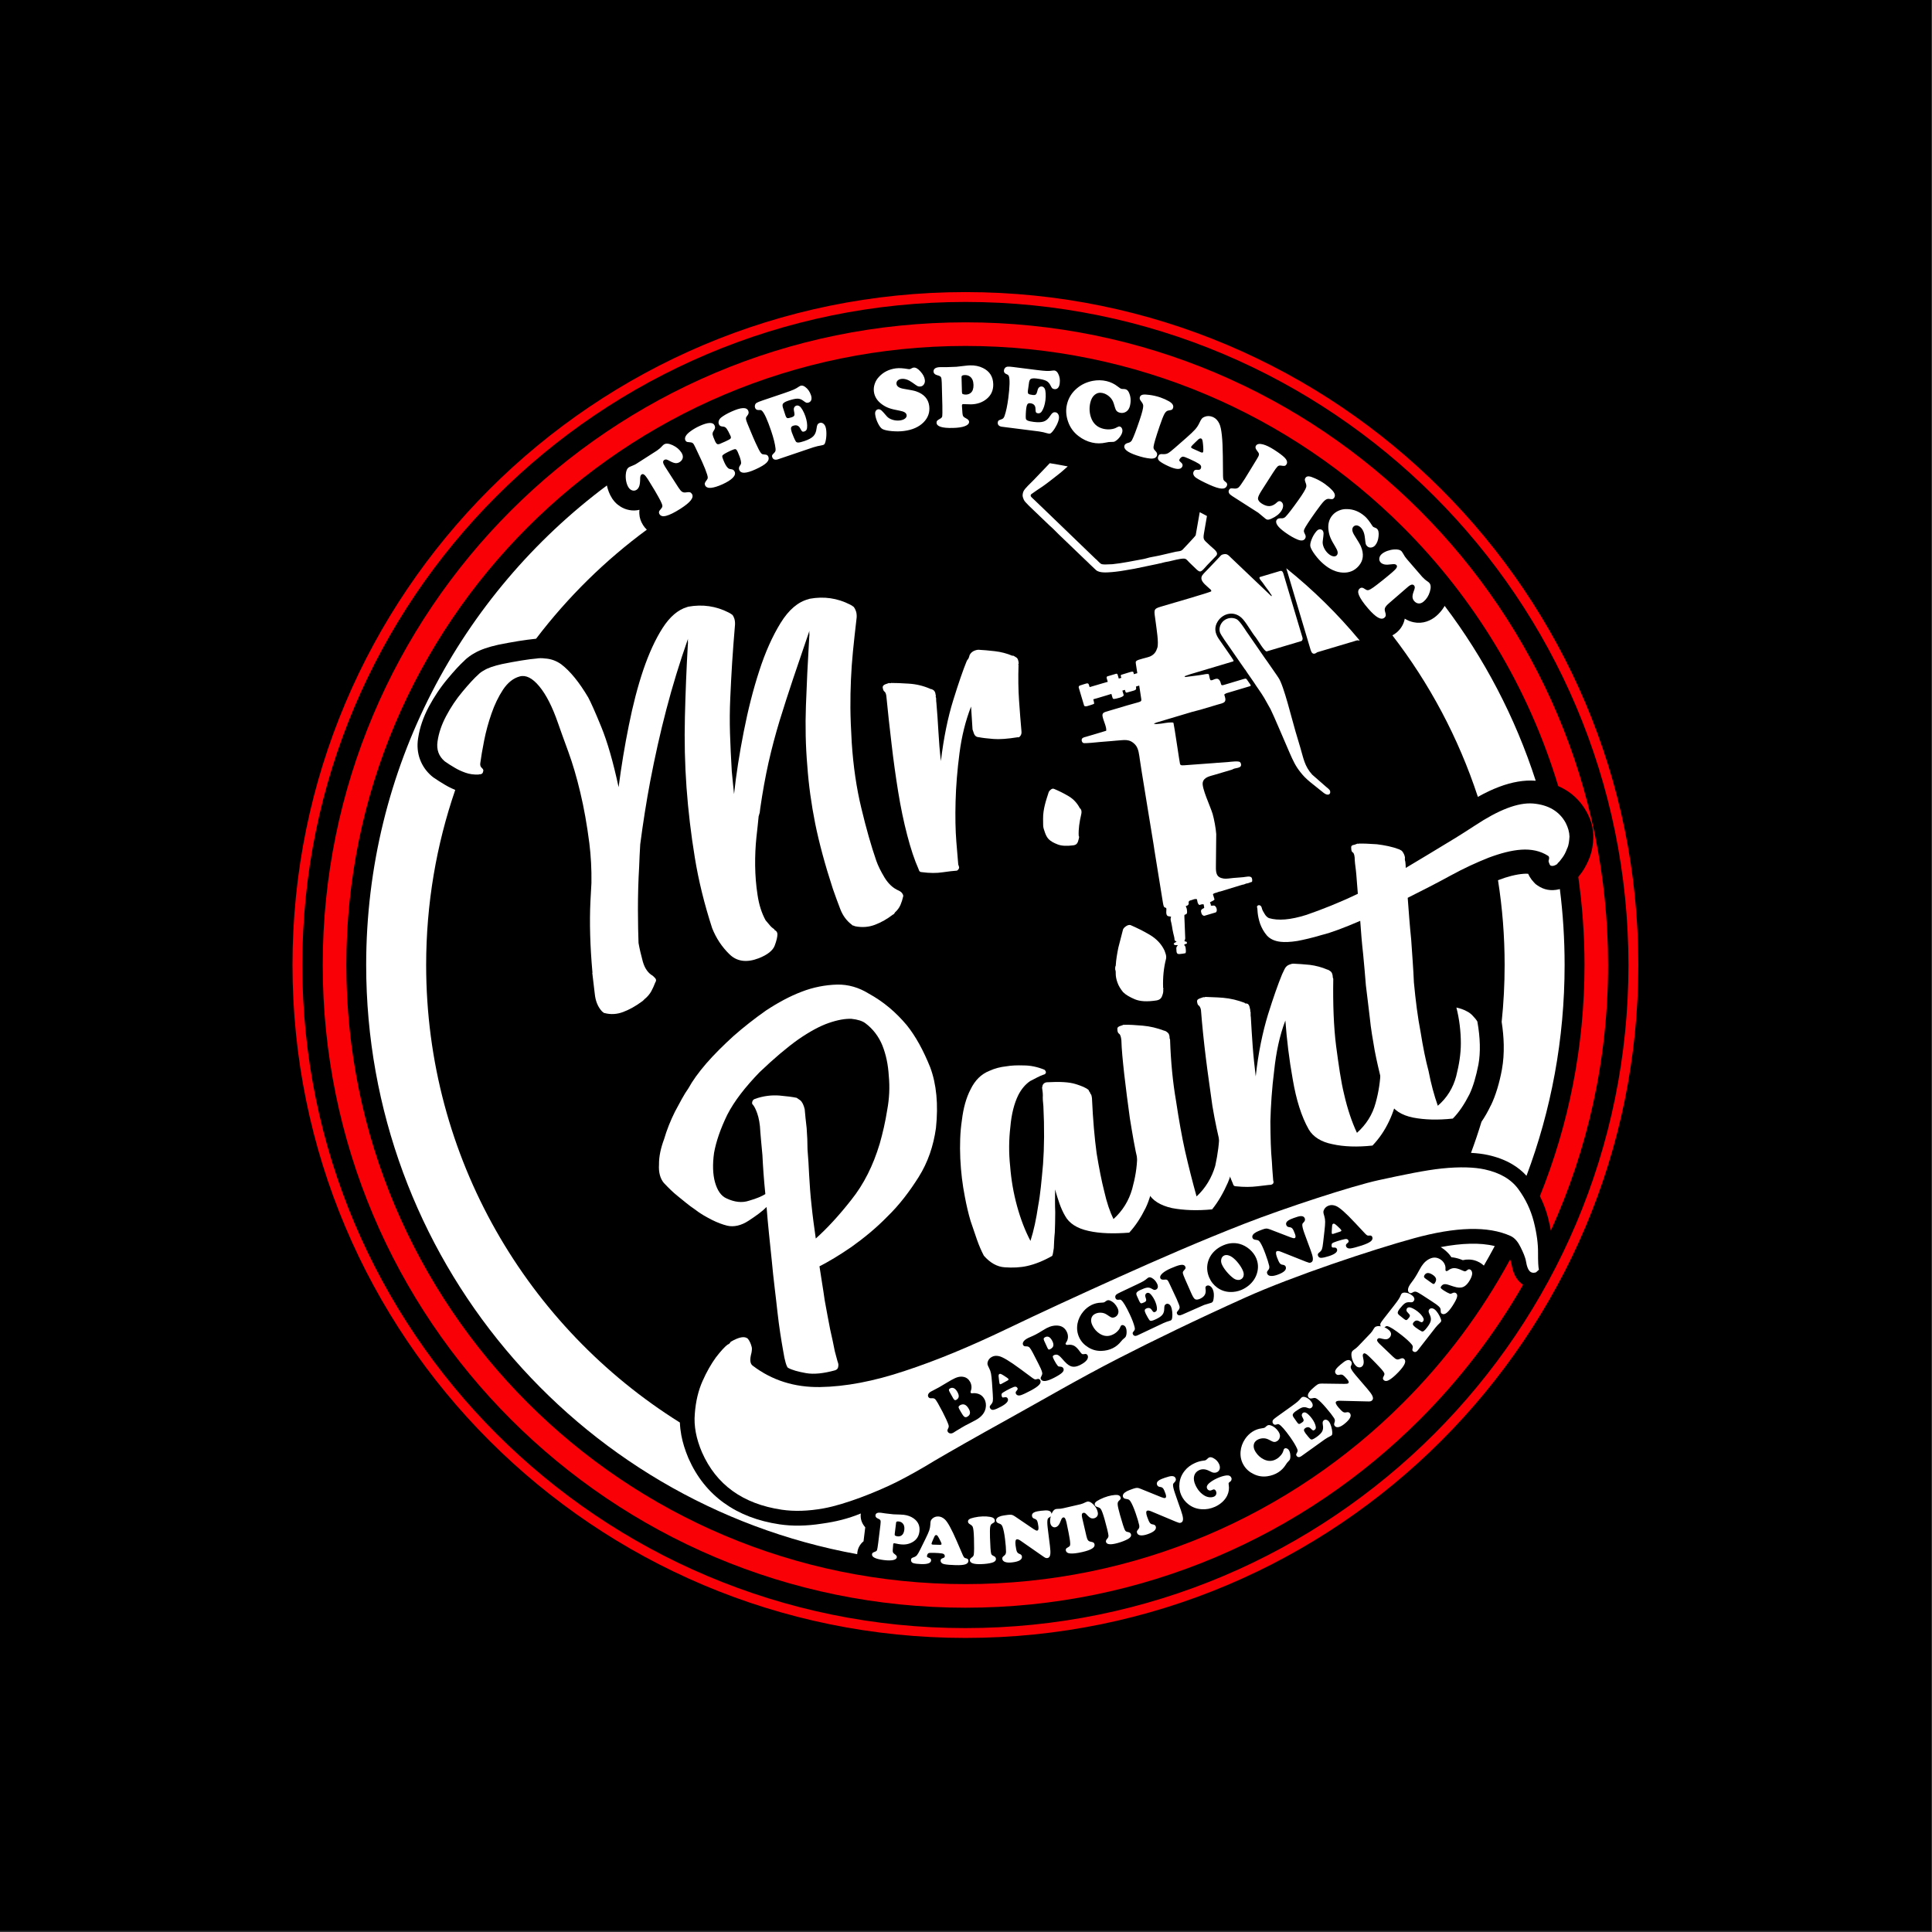 <?xml version="1.0" encoding="UTF-8" standalone="no"?>
<svg
   xmlns:dc="http://purl.org/dc/elements/1.1/"
   xmlns:cc="http://creativecommons.org/ns#"
   xmlns:rdf="http://www.w3.org/1999/02/22-rdf-syntax-ns#"
   xmlns:svg="http://www.w3.org/2000/svg"
   xmlns="http://www.w3.org/2000/svg"
   xmlns:xlink="http://www.w3.org/1999/xlink"
   xmlns:sodipodi="http://sodipodi.sourceforge.net/DTD/sodipodi-0.dtd"
   xmlns:inkscape="http://www.inkscape.org/namespaces/inkscape"
   width="300pt"
   height="300pt"
   viewBox="0 0 300 300"
   version="1.2"
   id="svg914"
   sodipodi:docname="Mr. Paint Logo.svg"
   inkscape:version="0.92.5 (2060ec1f9f, 2020-04-08)">
  <rect x="0" y="0" width="300" height="300" fill="#333333" stroke="none"/>
  <sodipodi:namedview
     pagecolor="#ffffff"
     bordercolor="#666666"
     borderopacity="1"
     objecttolerance="10"
     gridtolerance="10"
     guidetolerance="10"
     inkscape:pageopacity="0"
     inkscape:pageshadow="2"
     inkscape:window-width="1366"
     inkscape:window-height="745"
     id="namedview916"
     showgrid="false"
     inkscape:zoom="0.82336135"
     inkscape:cx="364.56709"
     inkscape:cy="430.19305"
     inkscape:window-x="-8"
     inkscape:window-y="-8"
     inkscape:window-maximized="1"
     inkscape:current-layer="svg914" />
  <defs
     id="defs879">
    <g
       id="g877">
      <symbol
         overflow="visible"
         id="glyph0-0"
         style="overflow:visible">
        <path
           style="stroke:none"
           d=""
           id="path859"
           inkscape:connector-curvature="0" />
      </symbol>
      <symbol
         overflow="visible"
         id="glyph0-1"
         style="overflow:visible">
        <path
           style="stroke:none"
           d="m -1.359,-42.094 c 0.578,-1.062 1.422,-2.234 2.547,-3.547 1.156,-1.328 2.484,-2.641 3.906,-3.938 1.469,-1.297 3.047,-2.531 4.688,-3.688 1.734,-1.141 3.406,-2.047 5.125,-2.703 1.672,-0.656 3.438,-0.984 5.078,-1.031 1.641,-0.047 3.203,0.438 4.562,1.281 2.141,1.172 3.922,2.688 5.484,4.547 1.297,1.609 2.391,3.625 3.375,6.062 0.906,2.422 1.188,5.359 0.828,8.75 -0.359,2.562 -1.156,4.922 -2.484,7.031 -1.328,2.109 -2.781,4.016 -4.469,5.656 -1.688,1.734 -3.438,3.141 -5.203,4.406 -1.75,1.203 -3.297,2.125 -4.594,2.781 0.25,1.719 0.531,3.266 0.75,4.875 0.281,1.547 0.531,2.906 0.781,4.172 0.281,1.219 0.5,2.266 0.672,3.156 0.234,0.828 0.359,1.406 0.469,1.688 0.062,0.188 0.062,0.375 0.031,0.516 -0.031,0.281 -0.172,0.453 -0.453,0.547 -1.641,0.453 -3.062,0.609 -4.188,0.406 -1.141,-0.203 -2,-0.438 -2.594,-0.766 C 12.766,-2.031 12.484,-2.875 12.266,-4.312 12,-5.797 11.688,-7.703 11.438,-9.938 c -0.234,-2.234 -0.578,-4.719 -0.812,-7.344 -0.281,-2.703 -0.562,-5.281 -0.75,-7.734 -0.641,0.641 -1.5,1.266 -2.578,1.969 -1.062,0.703 -2.141,0.938 -3.078,0.719 -0.641,-0.156 -1.406,-0.438 -2.188,-0.828 -0.844,-0.438 -1.656,-0.875 -2.469,-1.516 -0.875,-0.578 -1.625,-1.25 -2.438,-1.891 -0.75,-0.594 -1.375,-1.234 -2.016,-1.906 -0.516,-0.609 -0.781,-1.516 -0.703,-2.656 -0.016,-1.141 0.25,-2.359 0.734,-3.656 C -4.469,-36.125 -3.938,-37.438 -3.312,-38.703 -2.609,-40 -2.031,-41.156 -1.359,-42.094 Z m 27.5,8 c 0.438,-1.547 0.812,-3.141 1.078,-4.844 0.312,-1.672 0.391,-3.297 0.234,-4.922 C 27.359,-45.469 27.062,-46.906 26.531,-48.25 c -0.516,-1.266 -1.344,-2.375 -2.438,-3.188 -0.422,-0.328 -1.109,-0.547 -2.016,-0.641 -0.875,-0.031 -1.938,0.141 -3.25,0.594 -1.234,0.422 -2.734,1.219 -4.422,2.391 -1.641,1.172 -3.484,2.734 -5.547,4.703 -2.047,2.125 -3.609,4.109 -4.641,6.125 -0.969,2 -1.594,3.812 -1.891,5.453 -0.234,1.656 -0.188,3.109 0.141,4.266 0.328,1.141 0.859,1.953 1.656,2.297 1.125,0.531 2.219,0.672 3.234,0.328 1.094,-0.312 1.844,-0.641 2.344,-0.953 -0.219,-2.109 -0.344,-4 -0.422,-5.609 -0.172,-1.625 -0.234,-2.719 -0.297,-3.297 C 8.938,-36.969 8.75,-37.844 8.547,-38.438 8.344,-39.031 8.125,-39.469 7.906,-39.734 c -0.078,-0.031 -0.125,-0.156 -0.109,-0.312 0.031,-0.266 0.172,-0.438 0.406,-0.516 1.234,-0.438 2.391,-0.562 3.5,-0.484 1.078,0.094 1.922,0.203 2.5,0.328 0.141,0.094 0.328,0.219 0.5,0.344 0.297,0.234 0.516,0.703 0.656,1.297 0.062,0.797 0.156,1.625 0.281,2.719 0.078,1.031 0.125,2.078 0.125,3.078 0.094,1.203 0.188,2.453 0.234,3.703 0.078,1.359 0.172,2.797 0.344,4.312 0.156,1.547 0.375,3.141 0.609,4.781 1.578,-1.406 3.312,-3.266 5.109,-5.562 1.812,-2.266 3.141,-4.938 4.078,-8.047 z m 0,0"
           id="path862"
           inkscape:connector-curvature="0" />
      </symbol>
      <symbol
         overflow="visible"
         id="glyph0-2"
         style="overflow:visible">
        <path
           style="stroke:none"
           d="m 19.688,-22.562 c 0.578,0.125 1.031,0.312 1.344,0.453 0.391,0.203 0.688,0.438 0.906,0.688 0.297,0.25 0.516,0.5 0.672,0.781 0.484,2.344 0.531,4.453 0.219,6.219 -0.312,1.781 -0.719,3.25 -1.266,4.375 C 20.891,-8.688 20.125,-7.5 19.203,-6.5 16.938,-6.328 14.984,-6.375 13.344,-6.75 11.688,-7.109 10.562,-7.844 9.984,-8.906 c -0.297,-0.5 -0.578,-1.125 -0.812,-1.781 -0.219,-0.656 -0.438,-1.297 -0.625,-2.031 -0.016,1.141 -0.031,2.203 0.016,3.297 -0.016,1.094 -0.016,2.078 -0.062,2.891 -0.094,0.891 -0.109,1.625 -0.141,2.25 -0.094,0.562 -0.141,0.984 -0.234,1.125 -1.266,0.719 -2.484,1.203 -3.609,1.453 -0.969,0.219 -2.094,0.266 -3.188,0.188 -1.141,-0.062 -2.156,-0.672 -3.031,-1.672 -0.391,-0.75 -0.703,-1.484 -1,-2.328 -0.266,-0.766 -0.562,-1.641 -0.906,-2.656 -0.328,-1.109 -0.594,-2.25 -0.828,-3.5 -0.344,-1.75 -0.562,-3.531 -0.656,-5.5 C -5.172,-19.125 -5.125,-20.938 -4.859,-22.688 c 0.203,-1.688 0.609,-3.203 1.25,-4.422 0.625,-1.281 1.5,-2.188 2.734,-2.672 0.75,-0.344 1.547,-0.547 2.422,-0.641 0.688,-0.125 1.547,-0.156 2.484,-0.125 0.938,0 1.922,0.188 3,0.625 0.016,0.047 0.047,0.109 0.125,0.141 0.062,0.172 0.078,0.234 0.078,0.234 C 7.156,-29.375 7.125,-29.312 7.062,-29.281 l -0.234,0.078 c -0.531,0.188 -1.141,0.531 -1.875,0.906 -0.641,0.438 -1.234,1.094 -1.703,2.016 -0.578,1.172 -0.984,2.719 -1.141,4.578 -0.219,1.859 -0.234,3.734 -0.031,5.641 0.156,2 0.484,3.891 1,5.766 0.516,1.875 1.156,3.531 1.922,4.984 0.484,-1.5 0.828,-3.156 1.109,-5.047 0.312,-1.625 0.484,-3.609 0.703,-6.016 0.172,-2.391 0.203,-5.188 0.047,-8.328 C 6.797,-25.281 6.75,-25.781 6.781,-26.25 c 0,-0.406 -0.078,-0.781 -0.109,-1.094 0.016,-0.141 0.062,-0.219 0.078,-0.359 0.109,-0.25 0.328,-0.391 0.578,-0.422 1.906,-0.109 3.234,-0.031 4.141,0.25 0.906,0.281 1.516,0.531 1.891,0.859 0.047,0.109 0.078,0.234 0.188,0.328 0.031,0.125 0.078,0.234 0.188,0.344 0.047,0.125 0.078,0.25 0.109,0.5 0.141,3.125 0.375,5.766 0.672,7.938 0.359,2.188 0.719,4 1.078,5.406 0.375,1.672 0.844,3.031 1.344,4.047 1.312,-1.188 2.203,-2.625 2.688,-4.328 0.438,-1.594 0.703,-3.141 0.719,-4.625 0,-1.734 -0.203,-3.453 -0.656,-5.156 z m 0,0"
           id="path865"
           inkscape:connector-curvature="0" />
      </symbol>
      <symbol
         overflow="visible"
         id="glyph0-3"
         style="overflow:visible">
        <path
           style="stroke:none"
           d="M 6.922,-1.469 C 4.812,-1.266 2.859,-1.328 1.141,-1.656 -0.516,-2.031 -1.688,-2.75 -2.25,-3.812 -2.797,-4.875 -3.328,-6.359 -3.734,-8.328 c -0.469,-1.906 -0.812,-4.062 -1.172,-6.25 -0.297,-2.156 -0.578,-4.312 -0.812,-6.359 -0.219,-1.984 -0.375,-3.578 -0.406,-4.828 -0.047,-0.516 -0.172,-0.875 -0.328,-0.953 -0.188,-0.141 -0.25,-0.328 -0.25,-0.719 -0.016,-0.203 0.156,-0.328 0.453,-0.422 l 0.234,-0.078 0.234,-0.094 c 0.078,0.047 0.141,0.031 0.188,0.016 0.594,-0.016 1.422,0.031 2.516,0.125 1.094,0.094 2.094,0.344 3.094,0.719 0.141,0.016 0.297,0.094 0.516,0.281 0.188,0.141 0.281,0.438 0.281,0.828 l 0.062,0.172 c 0.109,3.219 0.391,6.125 0.859,8.828 0.406,2.703 0.828,5.078 1.281,7.125 C 3.562,-7.547 4.125,-5.344 4.688,-3.328 6,-4.547 6.875,-6.031 7.375,-7.734 7.75,-9.453 7.969,-11.125 7.969,-12.656 c -0.016,-1.781 -0.25,-3.625 -0.797,-5.578 1.062,0.172 1.797,0.578 2.312,1.125 0.312,0.312 0.578,0.547 0.75,0.812 0.359,2.391 0.438,4.5 0.203,6.297 -0.312,1.844 -0.703,3.375 -1.25,4.688 -0.625,1.422 -1.375,2.75 -2.266,3.844 z m -11.75,-40.891 c 0.938,0.406 1.891,0.875 2.812,1.422 0.906,0.547 1.641,1.281 2.094,2.25 l 0.141,0.406 c 0.109,0.297 0.125,0.562 0.078,0.781 -0.344,1.328 -0.469,2.688 -0.422,4.125 0.031,0.125 0.062,0.203 0.016,0.266 0.031,0.266 0,0.547 -0.141,0.906 -0.125,0.391 -0.375,0.609 -0.828,0.688 -1.328,0.203 -2.344,0.156 -3.125,-0.172 -0.688,-0.297 -1.281,-0.625 -1.672,-1.016 -0.344,-0.422 -0.656,-0.906 -0.812,-1.375 -0.172,-0.469 -0.25,-0.906 -0.25,-1.25 0,-0.203 0.016,-0.406 -0.078,-0.641 0,-0.203 -0.016,-0.391 0.078,-0.547 0.047,-0.891 0.203,-1.734 0.375,-2.594 0.219,-0.891 0.453,-1.75 0.672,-2.609 0.078,-0.172 0.188,-0.281 0.281,-0.359 0.312,-0.25 0.547,-0.328 0.781,-0.281 z m 0,0"
           id="path868"
           inkscape:connector-curvature="0" />
      </symbol>
      <symbol
         overflow="visible"
         id="glyph0-4"
         style="overflow:visible">
        <path
           style="stroke:none"
           d="m 16.188,-8.469 c 1.328,-1.188 2.234,-2.609 2.688,-4.312 0.453,-1.609 0.672,-3.219 0.719,-4.688 -0.016,-1.781 -0.234,-3.516 -0.672,-5.219 0.562,0.141 1.109,0.344 1.453,0.547 0.391,0.203 0.672,0.438 0.875,0.688 0.297,0.234 0.578,0.484 0.734,0.766 0.359,2.375 0.438,4.484 0.172,6.172 -0.312,1.781 -0.781,3.188 -1.359,4.391 -0.641,1.359 -1.438,2.5 -2.375,3.484 -2.172,0.234 -4.125,0.172 -5.781,-0.203 -1.578,-0.312 -2.75,-1.031 -3.391,-2.125 -1.047,-1.844 -1.797,-4.25 -2.297,-7.188 -0.516,-2.859 -0.859,-5.75 -1.062,-8.469 -0.844,2.219 -1.328,4.578 -1.609,7.203 -0.328,2.578 -0.484,5.016 -0.547,7.297 0.016,2.312 0.062,4.234 0.219,5.828 0.078,1.578 0.188,2.453 0.188,2.672 0.125,0.344 0,0.531 -0.297,0.625 -0.453,0.016 -1.156,0.141 -1.984,0.219 -0.906,0.109 -1.891,0.125 -3.062,0 -0.188,0 -0.344,-0.062 -0.406,-0.25 l -0.062,-0.172 c -0.594,-1.344 -1.094,-2.953 -1.625,-4.891 -0.484,-1.953 -0.938,-4.016 -1.312,-6.266 -0.297,-2.219 -0.656,-4.562 -0.938,-6.891 -0.297,-2.375 -0.531,-4.688 -0.703,-6.875 -0.047,-0.328 -0.188,-0.531 -0.281,-0.625 -0.172,-0.078 -0.234,-0.266 -0.281,-0.594 -0.016,-0.25 0.141,-0.375 0.438,-0.469 l 0.125,-0.047 0.234,-0.078 0.109,-0.047 c 0.078,0.047 0.141,0.016 0.203,0 l 0.109,-0.031 c 0.609,0.047 1.422,0.031 2.516,0.125 1.094,0.094 2.094,0.344 3.094,0.719 l 0.094,0.094 c 0.062,-0.016 0.203,0 0.375,0.062 0.188,0.156 0.266,0.391 0.312,0.703 0.031,0.109 0.078,0.234 0.031,0.312 l 0.062,0.172 c 0,0.422 0,0.625 0.031,0.688 0.062,1.344 0.172,2.766 0.266,4.203 0.109,1.484 0.266,2.906 0.438,4.359 0.359,-3.375 1,-6.391 1.766,-8.906 0.797,-2.547 1.469,-4.422 1.969,-5.641 l 0.078,-0.188 0.344,-0.719 C 5.938,-32.344 6.188,-32.578 6.5,-32.672 c 0.172,-0.062 0.344,-0.125 0.547,-0.125 0.688,0.031 1.484,0.078 2.375,0.172 0.844,0.109 1.734,0.344 2.484,0.672 0.156,0.016 0.344,0.156 0.516,0.281 0.172,0.141 0.281,0.438 0.297,0.891 l 0.047,0.109 0.016,0.062 c -0.062,3.625 0.062,6.906 0.406,9.641 0.375,2.797 0.688,5.062 1.141,6.906 0.5,2.203 1.156,4.109 1.859,5.594 z m 0,0"
           id="path871"
           inkscape:connector-curvature="0" />
      </symbol>
      <symbol
         overflow="visible"
         id="glyph0-5"
         style="overflow:visible">
        <path
           style="stroke:none"
           d="m -6.938,-34.797 c -0.094,-1.031 -0.141,-1.953 -0.219,-2.766 -0.062,-0.781 -0.188,-1.484 -0.219,-2 0,-0.719 -0.125,-1.078 -0.266,-1.172 -0.172,-0.062 -0.25,-0.297 -0.25,-0.703 -0.031,-0.25 0.141,-0.375 0.453,-0.406 l 0.469,-0.172 c 0.078,0.047 0.125,0.031 0.188,0 0.594,-0.016 1.469,0.016 2.578,0.094 1.156,0.141 2.234,0.359 3.219,0.734 0.156,0.094 0.328,0.156 0.422,0.266 0.25,0.328 0.359,0.609 0.406,0.922 -0.031,0.156 -0.031,0.344 0.047,0.578 0.031,0.25 0.062,0.578 0.062,0.906 2.141,-1.266 4.125,-2.484 5.938,-3.578 1.812,-1.078 3.109,-1.938 4.031,-2.531 3.359,-2.219 6.141,-3.328 8.344,-3.156 2.172,0.188 3.766,1.094 4.688,2.781 0.344,0.672 0.531,1.328 0.547,1.984 -0.047,0.625 -0.094,1.234 -0.344,1.719 C 22.953,-40.75 22.75,-40.359 22.484,-40 c -0.281,0.359 -0.453,0.625 -0.609,0.734 -0.062,0.031 -0.109,0.109 -0.125,0.188 -0.453,0.297 -0.766,0.328 -1,0.203 -0.094,-0.094 -0.156,-0.266 -0.219,-0.453 -0.031,-0.062 -0.047,-0.109 -0.031,-0.25 0.141,-0.375 0.062,-0.609 -0.094,-0.688 -1.094,-0.703 -2.406,-0.969 -3.828,-0.875 -1.422,0.094 -3.016,0.516 -4.719,1.156 -1.688,0.672 -3.516,1.5 -5.484,2.578 -1.969,1.078 -3.984,2.109 -6.141,3.188 0.141,1.875 0.281,3.875 0.5,6 0.141,2.141 0.312,4.219 0.391,6.172 0.25,2.641 0.547,5 0.969,7.172 0.344,2.156 0.719,4 1.141,5.578 0.344,1.812 0.812,3.516 1.328,4.984 1.375,-1.188 2.203,-2.609 2.641,-4.234 0.422,-1.672 0.672,-3.219 0.672,-4.75 0,-1.719 -0.219,-3.516 -0.641,-5.141 0.578,0.125 1.047,0.297 1.422,0.5 0.406,0.188 0.688,0.422 0.906,0.656 0.312,0.328 0.531,0.578 0.688,0.859 0.422,2.359 0.469,4.422 0.156,6.172 -0.344,1.734 -0.766,3.188 -1.297,4.297 -0.719,1.406 -1.5,2.594 -2.391,3.484 -2.188,0.234 -4.062,0.172 -5.703,-0.141 -1.703,-0.344 -2.812,-1.094 -3.422,-2.203 -0.391,-0.797 -0.766,-1.859 -1.156,-3.172 -0.312,-1.312 -0.656,-2.719 -0.953,-4.281 C -4.781,-13.812 -5.062,-15.375 -5.219,-16.984 c -0.188,-1.672 -0.391,-3.188 -0.562,-4.656 C -5.891,-23 -6.016,-24.5 -6.172,-26.094 c -0.188,-1.656 -0.312,-3.203 -0.422,-4.812 -2.25,0.969 -4.125,1.688 -5.531,2.031 -1.453,0.438 -2.609,0.688 -3.484,0.859 -1.078,0.172 -1.859,0.188 -2.422,0.125 -0.875,-0.094 -1.531,-0.406 -1.984,-0.906 -0.438,-0.516 -0.75,-1.078 -0.969,-1.672 -0.203,-0.594 -0.312,-1.141 -0.359,-1.594 -0.016,-0.453 -0.062,-0.766 -0.109,-0.891 0,0 0.047,-0.078 0.141,-0.172 0.312,-0.109 0.516,0.078 0.594,0.5 0.078,0.25 0.25,0.516 0.391,0.75 0.156,0.266 0.359,0.469 0.609,0.578 1.328,0.391 3.062,0.266 5.391,-0.469 2.266,-0.781 4.781,-1.781 7.391,-3.031 z m 0,0"
           id="path874"
           inkscape:connector-curvature="0" />
      </symbol>
    </g>
  </defs>
  <g
     id="g3789"
     transform="matrix(1.333,0,0,1.333,-223.708,-460.054)">
    <path
       style="fill:#000000;fill-opacity:1;fill-rule:evenodd;stroke:none;stroke-width:0.849"
       d="M 392.781,345.041 H 167.781 v 225 h 225 z m 0,0"
       id="path881"
       inkscape:connector-curvature="0" />
    <g
       id="g67">
      <path
         inkscape:connector-curvature="0"
         id="path883"
         d="m 280.28,379.152 c 21.647,0 41.243,8.776 55.428,22.96 14.188,14.185 22.96,33.781 22.96,55.428 0,21.647 -8.773,41.243 -22.96,55.428 -14.185,14.185 -33.781,22.96 -55.428,22.96 -21.644,0 -41.243,-8.776 -55.428,-22.96 -14.185,-14.185 -22.957,-33.781 -22.957,-55.428 0,-21.647 8.773,-41.243 22.957,-55.428 14.185,-14.185 33.784,-22.96 55.428,-22.96 z m 54.618,23.771 c -13.979,-13.976 -33.287,-22.622 -54.618,-22.622 -21.327,0 -40.639,8.646 -54.615,22.622 -13.979,13.979 -22.625,33.287 -22.625,54.618 0,21.327 8.646,40.639 22.625,54.615 13.976,13.979 33.287,22.625 54.615,22.625 21.331,0 40.639,-8.646 54.618,-22.625 13.976,-13.976 22.622,-33.287 22.622,-54.615 0,-21.327 -8.646,-40.639 -22.622,-54.618"
         style="fill:#f80005;fill-opacity:1;fill-rule:nonzero;stroke:none;stroke-width:0.81" />
      <path
         inkscape:connector-curvature="0"
         id="path885"
         d="m 312.874,496.284 c -5.595,2.516 -10.814,5.054 -14.786,7.092 -4.674,2.399 -8.858,4.855 -12.741,7.004 -3.88,2.149 -6.785,3.804 -8.703,4.931 -1.544,0.946 -3.026,1.775 -4.447,2.491 -2.31,1.139 -5.928,2.582 -8.444,3.035 -1.76,0.316 -3.389,0.373 -4.864,0.155 -4.538,-0.674 -7.63,-2.915 -9.292,-6.687 -0.674,-1.576 -0.965,-3.07 -0.836,-4.494 0.104,-1.44 0.411,-2.7 0.896,-3.798 0.484,-1.095 1.016,-2.013 1.563,-2.769 0.576,-0.741 1.029,-1.253 1.393,-1.503 0.127,-0.035 0.234,-0.139 0.326,-0.31 0.981,-0.57 1.627,-0.684 2,-0.361 0.199,0.253 0.348,0.566 0.449,0.968 0.041,0.155 0.029,0.373 -0.028,0.677 -0.222,0.807 -0.165,1.291 0.161,1.51 2.234,1.696 4.852,2.519 7.811,2.478 2.956,-0.044 6.263,-0.665 9.887,-1.88 3.652,-1.196 7.558,-2.817 11.745,-4.826 4.206,-2.016 8.599,-4.038 13.194,-6.108 4.598,-2.067 9.444,-4.187 14.609,-6.206 4.782,-1.867 12.637,-4.428 15.662,-5.083 3.003,-0.655 5.447,-1.155 7.323,-1.355 2.177,-0.228 3.852,-0.149 5.019,0.104 1.76,0.383 3.073,1.139 3.915,2.288 0.851,1.158 1.453,2.427 1.807,3.807 0.351,1.38 0.503,2.579 0.494,3.608 -0.006,1.032 0.028,1.69 0.101,1.981 0,0 -0.13,0.108 -0.345,0.313 -0.649,0.19 -0.981,-0.234 -1.146,-1.222 -0.095,-0.567 -0.351,-1.12 -0.639,-1.706 -0.275,-0.563 -0.642,-1.073 -1.168,-1.313 -2.63,-1.193 -6.393,-1.067 -11.248,0.263 -4.855,1.329 -14.099,4.409 -19.669,6.915"
         style="fill:#ffffff;fill-opacity:1;fill-rule:nonzero;stroke:none;stroke-width:0.81" />
      <path
         inkscape:connector-curvature="0"
         id="path887"
         d="m 280.318,511.155 -0.459,0.263 c -0.323,0.187 -0.554,0.329 -0.699,0.421 -0.127,0.085 -0.218,0.146 -0.275,0.177 -0.139,0.079 -0.269,0.108 -0.392,0.082 -0.12,-0.025 -0.209,-0.089 -0.263,-0.187 -0.038,-0.063 -0.051,-0.123 -0.041,-0.177 0.009,-0.054 0.048,-0.149 0.117,-0.294 0.041,-0.082 0.048,-0.18 0.019,-0.291 -0.032,-0.111 -0.12,-0.335 -0.272,-0.674 -0.237,-0.525 -0.563,-1.152 -0.975,-1.886 -0.152,-0.266 -0.269,-0.434 -0.354,-0.503 -0.089,-0.07 -0.212,-0.095 -0.373,-0.076 -0.19,0.019 -0.316,-0.032 -0.386,-0.158 -0.057,-0.098 -0.06,-0.206 -0.006,-0.323 0.057,-0.114 0.155,-0.212 0.297,-0.294 0.076,-0.041 0.177,-0.095 0.304,-0.158 0.209,-0.101 0.427,-0.222 0.661,-0.351 0.174,-0.098 0.506,-0.294 1.003,-0.595 0.155,-0.092 0.297,-0.177 0.427,-0.25 0.304,-0.171 0.563,-0.285 0.779,-0.342 0.215,-0.054 0.424,-0.063 0.627,-0.022 0.332,0.063 0.589,0.253 0.769,0.573 0.089,0.158 0.142,0.329 0.161,0.519 0.016,0.187 -0.006,0.358 -0.066,0.51 -0.044,0.111 -0.051,0.19 -0.022,0.244 0.032,0.057 0.108,0.079 0.228,0.063 0.228,-0.032 0.472,0 0.725,0.092 0.263,0.098 0.475,0.285 0.633,0.566 0.187,0.329 0.234,0.699 0.149,1.108 -0.117,0.538 -0.487,0.984 -1.111,1.336 -0.082,0.048 -0.297,0.161 -0.633,0.335 -0.31,0.161 -0.5,0.26 -0.57,0.294 z m -1.867,-3.867 0.399,0.712 c 0.063,0.111 0.123,0.184 0.177,0.212 0.054,0.029 0.117,0.025 0.19,-0.016 0.168,-0.095 0.263,-0.218 0.285,-0.367 0.022,-0.152 -0.032,-0.335 -0.155,-0.56 -0.123,-0.215 -0.256,-0.358 -0.405,-0.43 -0.152,-0.07 -0.301,-0.063 -0.453,0.022 -0.079,0.044 -0.123,0.098 -0.127,0.161 -0.006,0.06 0.022,0.152 0.089,0.266 z m 1.117,1.984 0.184,0.326 c 0.168,0.301 0.304,0.487 0.402,0.56 0.101,0.076 0.215,0.076 0.348,0 0.348,-0.196 0.408,-0.5 0.177,-0.908 -0.285,-0.51 -0.623,-0.652 -1.013,-0.434 -0.101,0.057 -0.158,0.12 -0.174,0.184 -0.013,0.066 0.009,0.155 0.076,0.272 z m 7.092,-4.687 1.418,1.048 c 0.133,0.095 0.231,0.152 0.294,0.171 0.063,0.019 0.142,0.013 0.234,-0.022 0.18,-0.063 0.31,-0.025 0.389,0.12 0.092,0.168 0.054,0.345 -0.111,0.529 -0.161,0.184 -0.475,0.402 -0.937,0.655 -0.525,0.282 -0.924,0.468 -1.199,0.563 -0.127,0.041 -0.241,0.051 -0.345,0.022 -0.104,-0.025 -0.177,-0.085 -0.228,-0.174 -0.038,-0.07 -0.048,-0.133 -0.032,-0.193 0.013,-0.057 0.06,-0.127 0.139,-0.212 0.089,-0.098 0.111,-0.19 0.063,-0.275 -0.085,-0.155 -0.228,-0.196 -0.43,-0.123 -0.215,0.082 -0.506,0.222 -0.873,0.421 -0.307,0.168 -0.481,0.285 -0.522,0.354 -0.022,0.041 -0.035,0.101 -0.028,0.177 0.006,0.076 0.022,0.139 0.054,0.196 0.025,0.051 0.054,0.079 0.082,0.082 0.028,0.003 0.104,-0.006 0.234,-0.028 0.161,-0.035 0.279,0.009 0.345,0.133 0.149,0.275 -0.104,0.595 -0.766,0.953 -0.373,0.203 -0.661,0.326 -0.867,0.37 -0.187,0.038 -0.326,-0.025 -0.415,-0.187 -0.041,-0.073 -0.051,-0.139 -0.038,-0.196 0.016,-0.06 0.06,-0.133 0.136,-0.212 0.12,-0.136 0.193,-0.272 0.218,-0.411 0.025,-0.136 0.025,-0.402 -0.003,-0.794 l -0.089,-1.339 c -0.035,-0.491 -0.073,-0.851 -0.117,-1.079 -0.044,-0.231 -0.117,-0.437 -0.218,-0.627 -0.104,-0.203 -0.168,-0.345 -0.187,-0.437 -0.019,-0.089 -0.013,-0.19 0.022,-0.307 0.073,-0.247 0.234,-0.44 0.481,-0.573 0.234,-0.127 0.506,-0.158 0.82,-0.089 0.43,0.089 1.256,0.582 2.475,1.484 z m -2.181,1.747 0.68,-0.37 c 0.127,-0.066 0.174,-0.13 0.142,-0.187 -0.041,-0.076 -0.228,-0.215 -0.563,-0.418 -0.152,-0.095 -0.263,-0.155 -0.329,-0.177 -0.07,-0.025 -0.127,-0.022 -0.171,0.003 -0.082,0.044 -0.111,0.158 -0.082,0.345 0.003,0.025 0.013,0.127 0.035,0.301 0.029,0.288 0.057,0.456 0.082,0.5 0.032,0.06 0.098,0.06 0.206,0.003 z m 6.108,-3.339 c -0.089,0.048 -0.13,0.101 -0.127,0.171 0.003,0.066 0.054,0.196 0.155,0.392 0.155,0.297 0.294,0.519 0.418,0.665 0.035,0.041 0.073,0.07 0.108,0.082 0.038,0.013 0.098,0.022 0.184,0.025 0.18,0.006 0.304,0.07 0.367,0.196 0.079,0.155 0.041,0.313 -0.12,0.478 -0.161,0.168 -0.478,0.37 -0.943,0.611 -0.864,0.449 -1.38,0.51 -1.551,0.18 -0.028,-0.054 -0.038,-0.108 -0.032,-0.152 0.009,-0.051 0.044,-0.127 0.101,-0.234 0.07,-0.123 0.098,-0.237 0.085,-0.348 -0.013,-0.111 -0.07,-0.285 -0.174,-0.519 -0.073,-0.171 -0.373,-0.769 -0.905,-1.794 -0.168,-0.323 -0.301,-0.535 -0.392,-0.636 -0.095,-0.098 -0.209,-0.149 -0.345,-0.146 -0.127,0.003 -0.218,-0.006 -0.275,-0.028 -0.057,-0.022 -0.101,-0.066 -0.136,-0.133 -0.044,-0.086 -0.051,-0.177 -0.016,-0.275 0.032,-0.101 0.101,-0.196 0.206,-0.288 0.086,-0.079 0.218,-0.161 0.392,-0.253 0.079,-0.041 0.275,-0.13 0.598,-0.266 0.06,-0.025 0.152,-0.07 0.279,-0.136 0.212,-0.108 0.484,-0.266 0.82,-0.478 0.215,-0.13 0.367,-0.218 0.453,-0.266 0.5,-0.26 0.978,-0.351 1.43,-0.282 0.405,0.066 0.709,0.288 0.908,0.677 0.111,0.212 0.161,0.437 0.152,0.665 -0.013,0.231 -0.086,0.437 -0.218,0.617 -0.057,0.076 -0.07,0.142 -0.044,0.193 0.035,0.066 0.123,0.092 0.26,0.076 0.291,-0.038 0.538,0.003 0.747,0.123 0.209,0.12 0.434,0.354 0.674,0.699 0.101,0.142 0.184,0.228 0.247,0.253 0.063,0.025 0.177,0.022 0.345,-0.013 0.051,-0.009 0.104,0 0.158,0.032 0.054,0.032 0.095,0.073 0.123,0.13 0.038,0.07 0.048,0.158 0.032,0.263 -0.019,0.101 -0.06,0.199 -0.13,0.285 -0.149,0.193 -0.392,0.377 -0.734,0.554 -0.456,0.237 -0.845,0.285 -1.165,0.146 -0.146,-0.06 -0.291,-0.158 -0.437,-0.288 -0.149,-0.133 -0.351,-0.348 -0.614,-0.652 -0.171,-0.193 -0.32,-0.313 -0.449,-0.364 -0.133,-0.048 -0.275,-0.035 -0.434,0.038 z m -1.13,-1.68 0.386,0.836 c 0.003,0.006 0.009,0.016 0.016,0.032 0.044,0.082 0.085,0.133 0.123,0.149 0.038,0.016 0.098,0.003 0.171,-0.035 0.206,-0.108 0.329,-0.237 0.367,-0.392 0.038,-0.155 -0.003,-0.348 -0.123,-0.582 -0.234,-0.453 -0.513,-0.595 -0.832,-0.427 -0.092,0.048 -0.146,0.101 -0.161,0.161 -0.013,0.063 0.003,0.149 0.054,0.26 z m 5.532,-4.178 c 0.345,-0.168 0.715,-0.256 1.111,-0.263 0.187,-0.003 0.31,-0.019 0.37,-0.051 0.041,-0.019 0.104,-0.063 0.187,-0.13 0.029,-0.025 0.06,-0.044 0.098,-0.063 0.123,-0.06 0.26,-0.057 0.408,0.013 0.361,0.161 0.639,0.446 0.842,0.855 0.139,0.285 0.142,0.541 0.013,0.769 -0.073,0.123 -0.174,0.218 -0.307,0.285 -0.117,0.057 -0.228,0.079 -0.332,0.066 -0.098,-0.016 -0.218,-0.073 -0.354,-0.171 -0.193,-0.136 -0.342,-0.228 -0.446,-0.279 -0.104,-0.051 -0.218,-0.085 -0.342,-0.108 -0.307,-0.048 -0.589,-0.009 -0.839,0.114 -0.244,0.117 -0.392,0.301 -0.449,0.547 -0.057,0.247 -0.013,0.519 0.133,0.813 0.199,0.405 0.484,0.728 0.858,0.965 0.5,0.313 1.01,0.342 1.529,0.085 0.193,-0.092 0.367,-0.218 0.522,-0.373 0.158,-0.158 0.263,-0.31 0.316,-0.462 0.048,-0.13 0.101,-0.209 0.158,-0.237 0.082,-0.041 0.171,-0.038 0.269,0.013 0.095,0.044 0.171,0.123 0.225,0.234 0.066,0.136 0.101,0.31 0.101,0.522 0.003,0.209 -0.032,0.392 -0.098,0.544 -0.032,0.066 -0.117,0.152 -0.256,0.26 -0.082,0.06 -0.18,0.161 -0.294,0.307 -0.269,0.339 -0.589,0.601 -0.968,0.788 -0.392,0.193 -0.829,0.297 -1.31,0.313 -0.557,0.019 -1.073,-0.12 -1.544,-0.415 -0.465,-0.285 -0.807,-0.655 -1.029,-1.105 -0.256,-0.525 -0.329,-1.082 -0.218,-1.677 0.101,-0.513 0.329,-0.981 0.687,-1.405 0.272,-0.323 0.595,-0.573 0.962,-0.756 z m 3.402,-1.5 1.832,-0.867 c 0.373,-0.174 0.639,-0.31 0.804,-0.405 0.161,-0.098 0.313,-0.209 0.453,-0.332 0.044,-0.035 0.079,-0.06 0.108,-0.076 0.123,-0.057 0.263,-0.044 0.421,0.044 0.26,0.142 0.462,0.367 0.608,0.674 0.073,0.155 0.098,0.294 0.076,0.415 -0.025,0.12 -0.095,0.206 -0.206,0.26 -0.079,0.038 -0.149,0.051 -0.209,0.038 -0.057,-0.009 -0.152,-0.054 -0.279,-0.13 -0.18,-0.111 -0.364,-0.155 -0.548,-0.133 -0.187,0.022 -0.462,0.12 -0.829,0.291 -0.275,0.13 -0.418,0.26 -0.43,0.383 -0.006,0.07 0.006,0.146 0.044,0.237 0.035,0.092 0.136,0.316 0.307,0.68 0.07,0.142 0.136,0.218 0.199,0.231 0.063,0.013 0.196,-0.029 0.399,-0.123 0.098,-0.048 0.161,-0.104 0.187,-0.168 0.025,-0.063 0.022,-0.152 -0.019,-0.263 -0.048,-0.146 -0.076,-0.247 -0.082,-0.307 -0.006,-0.06 0.006,-0.12 0.035,-0.18 0.032,-0.066 0.079,-0.117 0.146,-0.149 0.098,-0.044 0.203,-0.038 0.316,0.022 0.082,0.044 0.18,0.149 0.297,0.307 0.117,0.158 0.222,0.332 0.313,0.522 0.177,0.377 0.263,0.712 0.26,1.006 -0.003,0.165 -0.07,0.275 -0.199,0.335 -0.082,0.038 -0.146,0.044 -0.196,0.019 -0.051,-0.029 -0.117,-0.104 -0.196,-0.225 -0.161,-0.253 -0.383,-0.313 -0.658,-0.184 -0.108,0.051 -0.168,0.12 -0.174,0.206 -0.006,0.089 0.032,0.222 0.12,0.405 0.051,0.111 0.13,0.253 0.228,0.424 0.098,0.168 0.171,0.279 0.215,0.329 0.051,0.06 0.133,0.082 0.244,0.063 0.114,-0.019 0.285,-0.082 0.516,-0.193 0.358,-0.168 0.604,-0.342 0.741,-0.519 0.139,-0.177 0.209,-0.411 0.209,-0.706 0,-0.171 0.016,-0.291 0.048,-0.364 0.032,-0.073 0.089,-0.13 0.174,-0.171 0.101,-0.048 0.206,-0.041 0.313,0.013 0.104,0.057 0.19,0.152 0.25,0.282 0.066,0.142 0.114,0.339 0.142,0.589 0.029,0.25 0.029,0.481 0,0.699 -0.019,0.104 -0.038,0.18 -0.06,0.225 -0.022,0.044 -0.063,0.079 -0.117,0.108 -0.044,0.019 -0.111,0.044 -0.206,0.07 -0.165,0.044 -0.377,0.12 -0.636,0.234 l -3.026,1.43 c -0.123,0.057 -0.231,0.076 -0.323,0.054 -0.092,-0.022 -0.161,-0.082 -0.206,-0.18 -0.035,-0.07 -0.041,-0.127 -0.028,-0.171 0.016,-0.044 0.06,-0.114 0.142,-0.212 0.054,-0.063 0.092,-0.127 0.104,-0.187 0.013,-0.063 0.006,-0.142 -0.016,-0.237 -0.092,-0.396 -0.279,-0.902 -0.566,-1.51 -0.434,-0.921 -0.766,-1.472 -0.994,-1.658 -0.044,-0.038 -0.089,-0.057 -0.127,-0.063 -0.038,-0.003 -0.108,0 -0.209,0.016 -0.155,0.025 -0.266,-0.035 -0.332,-0.174 -0.035,-0.076 -0.044,-0.155 -0.028,-0.234 0.019,-0.082 0.057,-0.149 0.123,-0.203 0.082,-0.066 0.256,-0.161 0.525,-0.288 z m 7.472,-1.519 0.731,1.658 c 0.165,0.373 0.304,0.601 0.415,0.68 0.136,0.092 0.332,0.082 0.589,-0.028 0.272,-0.123 0.465,-0.279 0.57,-0.468 0.108,-0.19 0.133,-0.427 0.085,-0.709 -0.035,-0.174 0.013,-0.288 0.139,-0.345 0.13,-0.057 0.26,-0.044 0.389,0.035 0.13,0.079 0.237,0.209 0.32,0.392 0.13,0.297 0.158,0.668 0.089,1.105 -0.022,0.139 -0.051,0.241 -0.085,0.304 -0.038,0.063 -0.092,0.111 -0.168,0.142 l -0.845,0.256 -2.525,1.114 c -0.165,0.073 -0.291,0.104 -0.377,0.095 -0.123,-0.009 -0.209,-0.073 -0.256,-0.184 -0.032,-0.066 -0.035,-0.123 -0.016,-0.171 0.016,-0.048 0.076,-0.127 0.174,-0.244 0.108,-0.123 0.155,-0.253 0.142,-0.389 -0.013,-0.114 -0.123,-0.408 -0.332,-0.886 -0.098,-0.222 -0.247,-0.538 -0.443,-0.949 -0.187,-0.392 -0.326,-0.693 -0.418,-0.892 -0.085,-0.193 -0.158,-0.316 -0.218,-0.377 -0.063,-0.057 -0.149,-0.082 -0.26,-0.07 -0.184,0.016 -0.304,0.016 -0.361,0 -0.104,-0.025 -0.174,-0.076 -0.209,-0.155 -0.076,-0.174 0.009,-0.373 0.263,-0.595 0.212,-0.187 0.525,-0.373 0.943,-0.557 0.468,-0.206 0.829,-0.335 1.079,-0.389 0.329,-0.066 0.535,-0.003 0.62,0.193 0.035,0.079 0.041,0.146 0.019,0.203 -0.022,0.054 -0.095,0.149 -0.222,0.282 -0.073,0.082 -0.101,0.177 -0.082,0.288 0.022,0.108 0.104,0.329 0.25,0.661 z m 4.497,-3.94 c 0.623,-0.26 1.244,-0.31 1.861,-0.149 0.418,0.114 0.807,0.326 1.168,0.633 0.354,0.31 0.611,0.658 0.775,1.048 0.237,0.573 0.263,1.165 0.073,1.772 -0.161,0.519 -0.462,0.968 -0.908,1.355 -0.279,0.234 -0.576,0.418 -0.896,0.554 -0.421,0.174 -0.858,0.256 -1.317,0.241 -0.554,-0.019 -1.048,-0.187 -1.491,-0.503 -0.427,-0.307 -0.744,-0.709 -0.953,-1.206 -0.241,-0.579 -0.291,-1.158 -0.149,-1.734 0.13,-0.516 0.399,-0.968 0.813,-1.361 0.279,-0.263 0.62,-0.481 1.022,-0.649 z m 0.092,1.19 c -0.203,0.085 -0.329,0.244 -0.37,0.475 -0.035,0.177 -0.013,0.358 0.063,0.544 0.117,0.272 0.304,0.567 0.566,0.88 0.263,0.316 0.538,0.576 0.823,0.785 0.127,0.089 0.26,0.142 0.399,0.168 0.139,0.022 0.266,0.013 0.38,-0.035 0.187,-0.076 0.307,-0.209 0.361,-0.396 0.054,-0.184 0.035,-0.389 -0.06,-0.617 -0.12,-0.294 -0.301,-0.589 -0.538,-0.889 -0.237,-0.301 -0.481,-0.541 -0.731,-0.718 -0.155,-0.108 -0.313,-0.18 -0.468,-0.215 -0.158,-0.035 -0.297,-0.028 -0.424,0.019 z m 5.285,-3.038 2.437,0.937 c 0.228,0.089 0.383,0.117 0.459,0.089 0.127,-0.048 0.142,-0.209 0.041,-0.484 -0.114,-0.31 -0.212,-0.516 -0.291,-0.614 -0.079,-0.101 -0.187,-0.158 -0.326,-0.171 -0.114,-0.013 -0.203,-0.035 -0.26,-0.076 -0.06,-0.038 -0.104,-0.098 -0.136,-0.184 -0.076,-0.206 0.019,-0.392 0.279,-0.557 0.108,-0.066 0.307,-0.155 0.595,-0.26 0.373,-0.139 0.639,-0.209 0.801,-0.218 0.253,-0.013 0.411,0.076 0.484,0.269 0.057,0.161 0.009,0.313 -0.146,0.465 -0.06,0.057 -0.101,0.104 -0.12,0.139 -0.016,0.035 -0.025,0.082 -0.029,0.136 -0.006,0.19 0.073,0.51 0.237,0.968 l 0.443,1.206 c 0.07,0.187 0.161,0.437 0.282,0.76 0.165,0.434 0.253,0.756 0.269,0.968 0.022,0.266 -0.054,0.427 -0.231,0.494 -0.076,0.029 -0.149,0.038 -0.215,0.025 -0.066,-0.013 -0.187,-0.054 -0.358,-0.12 l -2.921,-1.161 c -0.203,-0.082 -0.358,-0.104 -0.459,-0.066 -0.149,0.054 -0.149,0.291 0.003,0.709 0.127,0.342 0.234,0.57 0.32,0.684 0.082,0.111 0.196,0.177 0.335,0.19 0.196,0.022 0.316,0.098 0.364,0.228 0.127,0.345 -0.177,0.652 -0.918,0.924 -0.332,0.12 -0.608,0.174 -0.823,0.152 -0.218,-0.019 -0.354,-0.111 -0.415,-0.269 -0.032,-0.086 -0.035,-0.155 -0.019,-0.209 0.019,-0.054 0.079,-0.139 0.174,-0.256 0.089,-0.114 0.114,-0.26 0.076,-0.446 -0.076,-0.332 -0.222,-0.798 -0.443,-1.396 -0.234,-0.639 -0.443,-1.089 -0.623,-1.355 -0.066,-0.095 -0.13,-0.161 -0.19,-0.199 -0.063,-0.035 -0.149,-0.06 -0.263,-0.07 -0.13,-0.016 -0.228,-0.041 -0.291,-0.076 -0.063,-0.035 -0.108,-0.092 -0.136,-0.165 -0.085,-0.237 0.063,-0.462 0.449,-0.674 0.13,-0.07 0.367,-0.168 0.715,-0.297 0.196,-0.073 0.348,-0.108 0.449,-0.111 0.101,-0.003 0.234,0.029 0.399,0.092 z m 9.887,-0.804 1.206,1.288 c 0.114,0.12 0.199,0.193 0.26,0.222 0.06,0.032 0.136,0.038 0.234,0.022 0.19,-0.032 0.31,0.032 0.361,0.187 0.057,0.184 -0.009,0.348 -0.203,0.5 -0.196,0.152 -0.544,0.31 -1.044,0.475 -0.566,0.18 -0.991,0.294 -1.279,0.335 -0.136,0.019 -0.247,0.006 -0.345,-0.041 -0.095,-0.044 -0.158,-0.114 -0.19,-0.212 -0.025,-0.076 -0.025,-0.139 0,-0.193 0.025,-0.054 0.085,-0.117 0.177,-0.187 0.104,-0.076 0.142,-0.165 0.111,-0.26 -0.054,-0.168 -0.187,-0.234 -0.399,-0.196 -0.228,0.038 -0.541,0.123 -0.937,0.253 -0.332,0.108 -0.525,0.193 -0.576,0.253 -0.032,0.038 -0.054,0.095 -0.06,0.171 -0.009,0.073 -0.006,0.142 0.016,0.203 0.016,0.054 0.038,0.085 0.066,0.095 0.025,0.009 0.104,0.016 0.234,0.013 0.168,-0.003 0.272,0.06 0.316,0.196 0.095,0.297 -0.212,0.563 -0.924,0.798 -0.405,0.13 -0.712,0.199 -0.921,0.206 -0.193,0.003 -0.316,-0.082 -0.377,-0.26 -0.025,-0.079 -0.025,-0.146 0,-0.199 0.025,-0.054 0.082,-0.117 0.171,-0.184 0.146,-0.111 0.241,-0.231 0.291,-0.364 0.051,-0.13 0.098,-0.392 0.142,-0.782 l 0.152,-1.332 c 0.057,-0.491 0.086,-0.851 0.082,-1.086 -0.003,-0.231 -0.035,-0.449 -0.098,-0.655 -0.07,-0.215 -0.104,-0.367 -0.108,-0.459 -0.003,-0.092 0.022,-0.193 0.079,-0.301 0.117,-0.228 0.307,-0.389 0.576,-0.475 0.253,-0.082 0.525,-0.063 0.823,0.06 0.408,0.168 1.13,0.801 2.162,1.908 z m -2.459,1.323 0.737,-0.241 c 0.136,-0.044 0.193,-0.095 0.174,-0.155 -0.028,-0.082 -0.187,-0.256 -0.481,-0.516 -0.133,-0.12 -0.231,-0.199 -0.291,-0.234 -0.063,-0.035 -0.117,-0.044 -0.168,-0.028 -0.089,0.028 -0.139,0.136 -0.142,0.323 -0.003,0.028 -0.009,0.127 -0.022,0.304 -0.022,0.288 -0.025,0.459 -0.009,0.51 0.022,0.06 0.089,0.076 0.203,0.038"
         style="fill:#000000;fill-opacity:1;fill-rule:nonzero;stroke:none;stroke-width:0.81" />
      <path
         inkscape:connector-curvature="0"
         id="path889"
         d="m 307.794,412.642 c 0.12,0.399 0.601,0.741 0.899,1.029 0.117,0.111 0.253,0.161 0.225,0.335 -0.06,0.114 -4.988,1.525 -5.877,1.791 -0.953,0.285 -0.766,0.405 -0.589,1.829 0.089,0.734 0.37,2.38 0.19,2.953 -0.149,0.478 -0.361,0.788 -0.823,1.006 -0.348,0.161 -1.453,0.348 -1.63,0.544 -0.089,0.098 -0.073,0.165 -0.051,0.32 l 0.168,1.095 -0.408,0.117 c -0.076,-0.44 0.016,-0.367 -1.43,0.063 -0.149,0.044 -0.076,0.206 -0.013,0.361 l -0.307,0.089 -0.136,-0.465 c -0.025,-0.079 -0.101,-0.12 -0.18,-0.095 l -1.006,0.297 c -0.104,0.032 -0.108,0.142 -0.076,0.25 l 0.117,0.389 -0.484,0.139 c -0.019,0.003 -0.044,0.009 -0.073,0.019 l -0.627,0.187 -0.93,0.272 c -0.035,-0.108 -0.063,-0.203 -0.085,-0.272 -0.089,-0.304 -0.301,-0.136 -1.067,0.092 -0.079,0.025 -0.146,0.146 -0.12,0.225 l 0.62,2.079 c 0.079,0.263 0.598,0.009 1.022,-0.117 0.092,-0.028 0.089,-0.044 0.161,-0.085 -0.006,-0.104 -0.048,-0.285 -0.104,-0.503 l 0.304,-0.089 c 0.013,0 0.025,-0.003 0.038,-0.006 l 1.351,-0.405 c 0.013,-0.003 0.022,-0.006 0.032,-0.013 l 0.383,-0.114 0.123,0.421 c 0.048,0.152 0.089,0.171 0.234,0.161 0.133,-0.013 1.149,-0.209 1.07,-0.475 l -0.149,-0.491 0.297,-0.089 0.051,0.18 c 0.025,0.07 0.057,0.168 0.174,0.136 1.048,-0.313 1.152,-0.222 1.06,-0.699 l 0.38,-0.114 0.209,1.355 c 0.095,0.63 0.165,0.424 -1.582,0.946 l -2.532,0.753 c -0.31,0.095 -0.415,0.247 -0.364,0.529 0.095,0.522 0.491,1.25 0.424,1.68 l -2.184,0.652 c -0.225,0.066 -0.538,0.117 -0.63,0.269 -0.098,0.168 -0.019,0.427 0.152,0.506 0.158,0.073 1.693,-0.095 1.924,-0.117 l 1.279,-0.104 c 0.193,-0.013 0.446,-0.044 0.639,-0.057 0.908,-0.051 1.525,-0.266 2.209,0.481 0.396,0.43 0.449,1.199 0.532,1.737 0.285,1.946 0.636,3.886 0.934,5.823 l 0.668,4.076 c 0.032,0.225 0.054,0.411 0.089,0.601 l 0.946,5.855 c 0.025,0.152 0.066,0.427 0.104,0.582 0.104,0.446 0.279,0.18 0.351,0.421 0.029,0.095 -0.149,0.794 0.225,0.877 l 0.32,0.057 c -0.098,0.316 -0.051,0.383 0.025,0.709 0.06,0.269 0.104,0.525 0.146,0.807 0.038,0.263 0.127,0.566 0.187,0.826 0.117,0.538 -0.089,0.279 0.291,0.595 -0.187,0.054 -0.26,0.108 -0.348,0.215 0.079,0.206 0.244,0.168 0.497,0.155 -0.089,0.139 -0.193,0.196 -0.187,0.392 0.013,0.589 0.06,0.696 0.5,0.639 0.168,-0.019 0.408,-0.041 0.573,-0.089 0.041,-0.139 0.051,-0.146 0.038,-0.329 -0.009,-0.108 -0.022,-0.304 -0.048,-0.399 -0.044,-0.155 -0.199,-0.199 -0.12,-0.272 0.133,-0.13 0.351,-0.025 0.282,-0.253 -0.048,-0.158 -0.149,-0.054 -0.269,-0.146 -0.006,-0.174 0.079,-0.133 0.082,-0.335 l -0.092,-2.317 c 0,-0.291 -0.054,-0.421 0.089,-0.446 0.142,-0.028 0.241,-0.12 0.218,-0.345 -0.035,-0.421 -0.025,-0.301 -0.155,-0.636 0.146,-0.044 0.244,-0.079 0.307,-0.18 0.101,-0.158 -0.016,-0.177 0.038,-0.329 0.041,-0.117 0.152,-0.152 0.26,-0.174 0.263,-0.06 0.421,-0.209 0.699,-0.12 0.076,0.275 0.035,0.472 0.279,0.671 0.241,-0.073 0.31,-0.104 0.503,-0.076 0.016,0.082 0.038,0.193 0.051,0.291 0.025,0.161 0.025,0.12 -0.12,0.196 -0.313,0.161 -0.26,0.304 -0.171,0.604 0.041,0.133 0.225,0.272 0.335,0.237 l 1.282,-0.38 c 0.301,-0.092 0.127,-0.81 -0.203,-0.81 -0.051,0 -0.196,0.025 -0.244,0.019 -0.165,-0.025 -0.076,-0.073 -0.104,-0.177 -0.041,-0.13 -0.044,-0.057 -0.098,-0.196 0.161,-0.146 0.386,-0.165 0.538,-0.348 l -0.187,-0.623 c 0.158,-0.146 0.367,-0.149 0.554,-0.225 0.152,-0.066 0.152,-0.066 0.313,-0.089 l 2.507,-0.769 c 0.136,-0.041 0.165,-0.025 0.25,-0.051 0.082,-0.025 0.098,-0.054 0.234,-0.095 0.193,-0.057 0.155,-0.006 0.329,-0.082 0.13,-0.057 0.225,-0.082 0.364,-0.123 0.041,-0.139 0.038,-0.26 -0.009,-0.415 -0.104,-0.348 -0.725,-0.149 -1.003,-0.13 l -0.579,0.048 c -0.209,0.022 -0.37,0.025 -0.576,0.044 -0.339,0.032 -0.817,0.12 -1.139,0.07 -0.839,-0.13 -0.908,-0.636 -0.896,-1.424 l 0.038,-3.757 c -0.041,-0.636 -0.244,-1.753 -0.421,-2.348 -0.266,-0.892 -1.291,-3.016 -1.149,-3.668 0.136,-0.62 0.813,-0.722 1.408,-0.899 l 1.975,-0.585 c 0.168,-0.057 0.155,-0.089 0.301,-0.13 0.196,-0.06 0.633,-0.082 0.75,-0.291 0.066,-0.12 0.029,-0.335 -0.086,-0.456 -0.158,-0.171 -1.095,-0.044 -1.418,-0.013 l -1.029,0.076 c -0.168,0.003 -0.316,0.022 -0.516,0.038 l -3.535,0.26 c -0.092,0.006 -0.158,0.009 -0.237,0.006 -0.009,0 -0.092,-0.006 -0.111,-0.013 -0.098,-0.032 -0.123,-0.092 -0.123,-0.092 0.003,0.006 -0.013,-0.016 -0.013,-0.019 -0.003,-0.006 -0.009,-0.016 -0.013,-0.022 -0.041,-0.108 -0.674,-4.488 -0.763,-4.788 -0.044,-0.142 -0.943,-0.003 -1.12,0.028 -0.19,0.035 -0.421,0.066 -0.592,0.076 -0.171,0.009 -0.446,0.063 -0.566,-0.028 0.155,-0.051 0.127,-0.076 0.301,-0.127 l 4.155,-1.241 c 0.345,-0.104 0.611,-0.146 0.981,-0.256 0.658,-0.196 1.317,-0.392 1.975,-0.589 0.297,-0.089 0.715,-0.158 0.848,-0.354 0.152,-0.225 0,-0.573 -0.07,-0.82 0.117,-0.066 0.142,-0.12 0.291,-0.165 l 2.459,-0.734 c 0.459,-0.136 0.44,-0.048 -0.003,-0.69 -0.174,-0.253 -0.165,-0.32 -0.525,-0.209 l -2.256,0.677 c -0.383,0.117 -0.31,-0.073 -0.405,-0.323 -0.307,-0.817 -0.896,-0.095 -1.152,-0.231 -0.117,-0.133 -0.13,-0.43 -0.196,-0.658 -0.041,-0.136 -0.516,-0.019 -0.674,0.009 -0.579,0.104 -1.234,0.165 -1.851,0.253 -0.171,0.025 -0.241,0.07 -0.316,-0.057 0.234,-0.07 0.373,-0.152 0.646,-0.231 l 5.057,-1.51 c 0,-0.044 0.006,-0.104 0.003,-0.114 -0.032,-0.111 -1.51,-2.193 -1.737,-2.535 -0.434,-0.658 -0.529,-1.317 -0.098,-2 0.627,-0.991 2.035,-1.326 2.975,-0.206 0.497,0.589 0.965,1.468 1.462,2.079 0.209,0.26 1.025,1.693 1.275,1.617 l 4.016,-1.196 c 0.127,-0.038 0.193,-0.244 0.149,-0.386 l -2.241,-7.513 c -0.063,-0.209 -0.174,-0.326 -0.38,-0.266 l -2.323,0.693 c -0.25,0.076 0.196,0.519 0.272,0.627 l 0.38,0.532 c 0.117,0.158 0.256,0.351 0.389,0.519 0.079,0.101 0.101,0.171 0.174,0.272 0.079,0.114 0.155,0.149 0.133,0.288 -0.146,-0.051 -0.035,-0.025 -0.165,-0.127 l -4.564,-4.345 c -0.37,-0.367 -0.5,-0.529 -1.019,-0.373 -0.146,0.041 -0.269,0.225 -0.367,0.323 l -1.313,1.383 c -0.212,0.231 -0.456,0.443 -0.642,0.696 -0.095,0.13 -0.149,0.307 -0.092,0.503 z m -17.685,-13.558 c 0.703,0.114 1.399,0.237 2.095,0.373 l -0.715,0.627 c -0.111,0.095 -0.171,0.146 -0.301,0.247 -0.604,0.459 -1.253,1 -1.893,1.446 -0.247,0.171 -0.449,0.294 -0.696,0.465 l -0.655,0.459 c -0.095,0.111 -0.079,0.225 0.028,0.335 0.089,0.098 0.203,0.193 0.288,0.275 0.37,0.351 0.712,0.693 1.092,1.048 l 6.092,5.871 c 0.076,0.07 0.076,0.054 0.142,0.117 0.054,0.054 0.073,0.086 0.127,0.136 0.057,0.057 0.092,0.089 0.155,0.149 0.263,0.26 0.307,0.225 0.677,0.25 l 0.861,-0.032 c 1.146,-0.114 2.389,-0.38 3.608,-0.601 0.31,-0.057 0.623,-0.177 0.934,-0.228 0.275,-0.041 0.661,-0.133 0.943,-0.184 l 1.893,-0.44 c 0.297,-0.057 0.614,-0.038 0.817,-0.263 0.155,-0.174 1.459,-1.525 1.506,-1.658 l 0.472,-2.684 c 0.285,0.142 0.563,0.294 0.842,0.443 l -0.032,0.177 -0.316,1.832 c -0.142,0.829 0.003,0.75 0.722,1.453 0.399,0.389 1.095,0.791 0.665,1.212 l -0.994,1.032 c -0.756,0.832 -0.779,0.994 -1.386,0.392 -0.177,-0.177 -0.332,-0.323 -0.516,-0.497 -0.633,-0.582 -0.478,-0.718 -1.244,-0.604 -0.627,0.095 -1.161,0.288 -1.769,0.373 -0.171,0.025 -0.307,0.089 -0.472,0.123 -0.155,0.032 -0.231,0.035 -0.427,0.092 l -2.684,0.557 c -0.734,0.114 -1.411,0.266 -2.162,0.345 -0.535,0.057 -1.446,0.161 -1.946,0 -0.31,-0.101 -0.335,-0.165 -0.576,-0.386 -0.104,-0.092 -0.165,-0.171 -0.269,-0.256 l -0.269,-0.256 c -0.057,-0.054 -0.082,-0.085 -0.13,-0.13 l -0.269,-0.259 c -0.048,-0.051 -0.054,-0.048 -0.117,-0.108 l -3.098,-2.975 c -0.339,-0.323 -0.668,-0.693 -1.032,-0.994 l -2.469,-2.367 c -0.044,-0.044 -0.063,-0.076 -0.108,-0.12 -0.332,-0.342 -0.411,-0.38 -0.554,-0.854 -0.06,-0.203 0.009,-0.484 0.07,-0.633 0.149,-0.373 0.851,-0.972 1.149,-1.294 l 1.614,-1.684 c 0.108,-0.108 0.209,-0.215 0.307,-0.323 z m 27.553,12.241 c 3.127,2.51 5.991,5.326 8.551,8.412 -0.117,0.016 -0.218,-0.022 -0.25,-0.022 -0.111,0.006 -0.231,0.06 -0.339,0.092 l -4.361,1.301 c -0.111,0.066 -0.541,0.472 -0.763,-0.263 z m -7.738,7.434 c 0.098,0.332 0.896,1.427 1.184,1.839 l 1.402,2.029 c 0.073,0.111 0.123,0.161 0.196,0.282 0.076,0.123 0.12,0.165 0.203,0.272 0.07,0.095 0.13,0.209 0.206,0.316 l 0.801,1.155 c 0.342,0.544 0.775,1.105 1.168,1.763 l 0.741,1.317 c 0.269,0.5 1.817,4.162 2.234,5.111 0.386,0.877 0.674,1.519 1.256,2.241 0.085,0.104 0.139,0.171 0.228,0.279 0.31,0.37 0.798,0.794 1.184,1.092 l 1.256,1.006 c 0.532,0.443 0.896,0.193 0.779,-0.203 -0.051,-0.174 -0.37,-0.392 -0.487,-0.497 -0.092,-0.085 -0.165,-0.146 -0.256,-0.225 l -1.342,-1.174 c -0.896,-0.991 -1.013,-1.915 -1.38,-3.143 -0.187,-0.623 -0.37,-1.247 -0.557,-1.87 -0.43,-1.443 -1.367,-5.355 -1.972,-6.244 -0.073,-0.108 -0.142,-0.215 -0.209,-0.316 l -1.108,-1.598 c -0.082,-0.13 -0.142,-0.187 -0.218,-0.301 l -1.987,-2.877 c -0.082,-0.13 -0.13,-0.174 -0.215,-0.304 -0.225,-0.348 -0.829,-1.304 -1.18,-1.468 -0.503,-0.231 -1.079,-0.136 -1.478,0.193 -0.361,0.297 -0.592,0.848 -0.446,1.326"
         style="fill:#ffffff;fill-opacity:1;fill-rule:evenodd;stroke:none;stroke-width:0.81" />
      <path
         inkscape:connector-curvature="0"
         id="path891"
         d="m 346.718,436.074 -0.066,-0.003 c -1.288,-0.092 -2.69,0.146 -4.2,0.715 -0.785,0.294 -1.608,0.684 -2.472,1.168 -2.269,-6.912 -5.668,-13.248 -9.96,-18.815 0.187,-0.098 0.367,-0.222 0.538,-0.367 0.237,-0.209 0.437,-0.449 0.592,-0.722 0.155,-0.272 0.26,-0.557 0.313,-0.861 l 0.066,0.044 c 0.291,0.177 0.617,0.307 0.972,0.38 0.513,0.108 1.022,0.076 1.532,-0.092 l -0.003,-0.003 c 0.405,-0.136 0.775,-0.348 1.111,-0.639 0.348,-0.301 0.639,-0.639 0.877,-1.019 0.032,-0.051 0.06,-0.101 0.092,-0.155 4.583,6.067 8.203,12.925 10.608,20.369 z M 243.173,406.828 c -4.829,3.551 -9.181,7.814 -12.903,12.703 -0.086,0.006 -0.165,0.019 -0.244,0.029 -0.184,0.019 -0.44,0.048 -0.772,0.092 -0.348,0.044 -0.699,0.098 -1.06,0.155 -0.285,0.048 -0.658,0.111 -1.149,0.199 -0.415,0.076 -0.801,0.152 -1.149,0.222 l -0.089,0.019 c -0.554,0.123 -1.051,0.263 -1.491,0.415 -0.462,0.161 -0.858,0.335 -1.18,0.525 -0.212,0.114 -0.415,0.241 -0.604,0.377 -0.234,0.168 -0.424,0.326 -0.576,0.475 l 0.006,0.003 c -0.304,0.279 -0.611,0.585 -0.921,0.921 -0.351,0.38 -0.718,0.801 -1.101,1.266 -0.405,0.481 -0.794,1 -1.165,1.557 -0.345,0.516 -0.658,1.035 -0.94,1.557 -0.022,0.038 -0.044,0.079 -0.066,0.12 -0.32,0.601 -0.585,1.215 -0.798,1.839 -0.196,0.576 -0.335,1.152 -0.427,1.728 -0.006,0.041 -0.016,0.082 -0.022,0.127 -0.127,0.851 -0.054,1.658 0.218,2.412 h 0.003 c 0.272,0.75 0.718,1.393 1.336,1.937 0.073,0.066 0.152,0.127 0.234,0.187 0.149,0.104 0.367,0.25 0.658,0.434 0.275,0.177 0.503,0.316 0.687,0.421 0.247,0.149 0.5,0.282 0.756,0.402 0.149,0.07 0.294,0.133 0.44,0.193 -2.196,6.396 -3.389,13.257 -3.389,20.4 0,22.476 11.808,42.193 29.556,53.292 0.019,0.491 0.076,0.987 0.168,1.484 0.161,0.851 0.427,1.712 0.794,2.589 0.013,0.029 0.025,0.06 0.038,0.092 0.956,2.171 2.339,3.909 4.146,5.209 1.779,1.279 3.934,2.111 6.472,2.488 1.497,0.222 3.117,0.196 4.861,-0.073 l 0.016,-0.003 c 0.032,-0.003 0.06,-0.009 0.092,-0.013 1.595,-0.222 3,-0.567 4.488,-1.177 -0.066,0.551 0.073,1.048 0.421,1.491 0.032,0.041 0.063,0.079 0.098,0.117 l -0.193,1.576 h 0.003 l -0.006,0.051 c -0.222,0.177 -0.402,0.399 -0.529,0.655 l -0.006,0.006 c -0.098,0.196 -0.161,0.411 -0.19,0.646 -0.009,0.066 -0.016,0.136 -0.019,0.199 -32.974,-6.013 -57.197,-34.756 -57.197,-68.628 0,-22.913 11.036,-43.177 28.043,-55.868 l 0.009,0.048 v 0.006 c 0.051,0.231 0.123,0.468 0.218,0.712 0.095,0.25 0.215,0.484 0.358,0.706 v 0.009 c 0.193,0.297 0.421,0.557 0.69,0.772 h 0.009 c 0.316,0.253 0.655,0.434 1.025,0.541 0.402,0.12 0.807,0.152 1.215,0.095 0.089,-0.013 0.177,-0.029 0.266,-0.051 -0.019,0.152 -0.022,0.304 -0.013,0.462 0.022,0.462 0.165,0.896 0.421,1.294 v 0.009 c 0.133,0.209 0.285,0.392 0.453,0.551 z m 106.356,41.864 c 0.367,2.899 0.554,5.852 0.554,8.849 0,8.64 -1.57,16.916 -4.44,24.552 -0.478,-0.529 -1.044,-0.984 -1.693,-1.364 -0.823,-0.481 -1.763,-0.832 -2.813,-1.06 -0.551,-0.12 -1.203,-0.206 -1.959,-0.247 0.443,-1.19 0.851,-2.399 1.222,-3.621 l 0.006,-0.009 c 0.383,-0.56 0.747,-1.196 1.086,-1.908 l 0.006,0.003 c 0.279,-0.573 0.529,-1.231 0.753,-1.972 0.212,-0.696 0.389,-1.443 0.535,-2.234 v -0.013 c 0.161,-0.889 0.228,-1.842 0.206,-2.861 -0.019,-0.855 -0.101,-1.737 -0.241,-2.643 0.228,-2.177 0.345,-4.386 0.345,-6.624 0,-3.361 -0.263,-6.659 -0.772,-9.877 0.57,-0.222 1.101,-0.392 1.595,-0.516 h 0.009 c 0.484,-0.12 0.94,-0.199 1.37,-0.231 0.193,-0.016 0.373,-0.019 0.538,-0.003 0.051,0.117 0.108,0.225 0.165,0.326 0.146,0.25 0.316,0.475 0.51,0.677 l 0.193,0.199 0.206,0.146 c 0.753,0.529 1.592,0.684 2.535,0.456 v -0.003 z m -7.586,41.588 c -0.408,0.766 -0.829,1.525 -1.266,2.275 -0.082,-0.076 -0.168,-0.146 -0.256,-0.209 -0.114,-0.079 -0.231,-0.152 -0.361,-0.215 -0.108,-0.057 -0.218,-0.104 -0.339,-0.146 -0.237,-0.082 -0.497,-0.13 -0.782,-0.136 -0.241,-0.009 -0.481,0.016 -0.715,0.073 -0.111,-0.044 -0.218,-0.085 -0.326,-0.123 -0.339,-0.114 -0.674,-0.19 -1.003,-0.218 -0.025,-0.038 -0.054,-0.076 -0.079,-0.114 -0.044,-0.066 -0.092,-0.13 -0.142,-0.19 -0.218,-0.26 -0.475,-0.497 -0.769,-0.706 -0.085,-0.06 -0.171,-0.117 -0.26,-0.171 1.231,-0.234 2.364,-0.367 3.399,-0.392 1.086,-0.029 2.051,0.06 2.899,0.272"
         style="fill:#ffffff;fill-opacity:1;fill-rule:evenodd;stroke:none;stroke-width:0.81" />
      <path
         inkscape:connector-curvature="0"
         id="path893"
         d="m 242.4,443.521 c -0.054,0.88 -0.095,1.734 -0.123,2.57 -0.098,1.633 -0.142,3.288 -0.142,4.975 0.009,1.684 0.028,2.988 0.07,3.905 0.108,0.627 0.275,1.339 0.494,2.152 0.225,0.801 0.614,1.358 1.161,1.668 l 0.253,0.244 c 0.165,0.161 0.177,0.354 0.029,0.567 -0.117,0.316 -0.263,0.646 -0.449,0.991 -0.18,0.329 -0.446,0.646 -0.791,0.927 -0.165,0.174 -0.266,0.263 -0.313,0.279 -0.709,0.525 -1.421,0.924 -2.158,1.206 -0.728,0.279 -1.456,0.326 -2.187,0.13 -0.051,0.016 -0.082,0 -0.098,-0.048 -0.066,-0.032 -0.139,-0.085 -0.222,-0.174 -0.453,-0.5 -0.728,-1.165 -0.813,-1.987 -0.098,-0.826 -0.19,-1.611 -0.279,-2.351 -0.016,-0.051 -0.019,-0.085 -0.006,-0.123 0.016,-0.035 0.022,-0.073 0.003,-0.12 -0.266,-3 -0.345,-5.738 -0.228,-8.2 0.032,-0.722 0.07,-1.44 0.117,-2.155 0.025,-1.605 -0.06,-3.146 -0.244,-4.633 -0.275,-2.139 -0.623,-4.108 -1.051,-5.89 -0.421,-1.782 -0.892,-3.377 -1.402,-4.769 -0.51,-1.393 -0.915,-2.51 -1.206,-3.352 -0.649,-1.874 -1.37,-3.291 -2.174,-4.26 -0.798,-0.962 -1.56,-1.342 -2.263,-1.152 -0.756,0.199 -1.402,0.718 -1.953,1.535 -0.541,0.826 -0.991,1.753 -1.348,2.791 -0.361,1.032 -0.649,2.089 -0.858,3.149 -0.212,1.07 -0.358,1.943 -0.449,2.639 -0.035,0.237 0.029,0.421 0.193,0.56 0.155,0.136 0.203,0.272 0.139,0.402 -0.035,0.234 -0.187,0.342 -0.468,0.332 l -0.07,0.025 c -0.551,0.019 -1.057,-0.048 -1.529,-0.218 -0.472,-0.168 -0.88,-0.358 -1.228,-0.57 -0.418,-0.241 -0.807,-0.491 -1.174,-0.75 -0.699,-0.592 -0.984,-1.364 -0.842,-2.32 0.136,-0.959 0.465,-1.946 1.003,-2.956 0.532,-1.01 1.168,-1.965 1.912,-2.851 0.741,-0.892 1.361,-1.563 1.867,-2.016 0.165,-0.168 0.383,-0.323 0.661,-0.472 0.411,-0.26 1.101,-0.5 2.073,-0.718 0.772,-0.161 1.522,-0.294 2.253,-0.415 0.737,-0.12 1.313,-0.193 1.75,-0.228 0.313,-0.054 0.636,-0.057 0.984,-0.009 0.674,0.035 1.307,0.256 1.889,0.665 1.048,0.794 2.105,2.089 3.162,3.874 0.301,0.56 0.817,1.709 1.525,3.446 0.712,1.744 1.383,4.076 2.013,7.007 0.316,-2.431 0.712,-4.829 1.193,-7.203 0.472,-2.367 1.032,-4.529 1.687,-6.469 0.661,-1.931 1.405,-3.56 2.25,-4.877 0.839,-1.304 1.788,-2.117 2.839,-2.427 l 0.079,-0.025 0.073,-0.025 c 1.662,-0.297 3.231,-0.07 4.703,0.684 0.139,0.07 0.279,0.155 0.424,0.266 0.085,0.089 0.158,0.225 0.228,0.424 0.066,0.193 0.095,0.434 0.085,0.715 -0.133,1.535 -0.241,3.007 -0.335,4.421 -0.086,1.411 -0.161,2.791 -0.218,4.13 -0.063,1.348 -0.073,2.715 -0.032,4.111 0.044,1.393 0.117,2.874 0.209,4.437 0.041,0.427 0.086,0.867 0.13,1.329 0.048,0.449 0.092,0.892 0.133,1.317 0.247,-2.291 0.627,-4.719 1.127,-7.26 0.5,-2.551 1.098,-4.912 1.807,-7.086 0.699,-2.177 1.535,-4.038 2.481,-5.576 0.953,-1.548 2.041,-2.472 3.253,-2.785 l 0.079,-0.028 0.073,-0.022 c 1.665,-0.301 3.231,-0.07 4.703,0.684 0.139,0.07 0.279,0.155 0.427,0.275 0.098,0.127 0.18,0.285 0.25,0.487 0.07,0.199 0.095,0.434 0.085,0.715 -0.18,1.551 -0.329,2.883 -0.437,3.997 -0.108,1.114 -0.187,2.209 -0.231,3.272 -0.051,1.07 -0.066,2.158 -0.063,3.288 0.009,1.136 0.063,2.481 0.155,4.045 0.18,2.753 0.554,5.307 1.123,7.649 0.56,2.342 1.139,4.377 1.734,6.099 0.206,0.592 0.532,1.25 0.975,1.984 0.449,0.725 0.991,1.228 1.643,1.503 0.13,0.063 0.241,0.133 0.326,0.218 0.18,0.209 0.241,0.386 0.177,0.513 -0.066,0.304 -0.165,0.614 -0.301,0.94 -0.136,0.316 -0.354,0.614 -0.649,0.88 -0.06,0.136 -0.139,0.218 -0.244,0.253 -0.649,0.503 -1.339,0.896 -2.07,1.174 -0.728,0.279 -1.497,0.339 -2.323,0.177 l -0.104,-0.044 c -0.066,-0.032 -0.104,-0.044 -0.13,-0.035 -0.025,0.006 -0.082,-0.029 -0.165,-0.114 -0.595,-0.449 -1.038,-1.057 -1.326,-1.81 -0.291,-0.76 -0.56,-1.484 -0.798,-2.174 l -0.076,-0.215 c -0.908,-2.779 -1.586,-5.307 -2.048,-7.57 -0.453,-2.272 -0.763,-4.516 -0.918,-6.722 -0.199,-2.307 -0.247,-4.649 -0.161,-7.019 0.082,-2.38 0.212,-5.06 0.389,-8.048 0.022,-0.114 0.022,-0.222 0.009,-0.335 -0.009,-0.104 -0.003,-0.212 0.009,-0.335 -0.687,2.006 -1.313,3.855 -1.886,5.542 -0.563,1.684 -1.095,3.333 -1.589,4.937 -0.487,1.605 -0.918,3.234 -1.291,4.877 -0.364,1.643 -0.69,3.424 -0.965,5.342 l -0.063,0.522 c -0.032,0.063 -0.054,0.127 -0.06,0.184 -0.009,0.057 -0.029,0.127 -0.06,0.19 -0.063,0.623 -0.142,1.459 -0.263,2.484 -0.108,1.035 -0.158,2.13 -0.146,3.282 0.016,1.158 0.104,2.294 0.282,3.427 0.165,1.127 0.481,2.111 0.937,2.94 0.18,0.215 0.348,0.408 0.487,0.576 0.139,0.174 0.323,0.335 0.532,0.478 l 0.029,0.082 c 0.203,0.089 0.31,0.241 0.329,0.459 0.006,0.329 -0.104,0.782 -0.32,1.358 -0.215,0.567 -0.832,1.06 -1.851,1.465 -1.408,0.541 -2.554,0.392 -3.427,-0.472 -0.877,-0.854 -1.541,-1.861 -2.006,-3.029 -0.902,-2.782 -1.582,-5.523 -2.022,-8.241 -0.446,-2.715 -0.766,-5.431 -0.965,-8.152 -0.196,-2.722 -0.256,-5.462 -0.187,-8.213 0.066,-2.76 0.177,-5.57 0.342,-8.44 0.022,-0.117 0.019,-0.231 0.009,-0.335 -0.009,-0.104 -0.006,-0.225 0.009,-0.335 -0.972,2.766 -1.813,5.516 -2.526,8.247 -0.715,2.731 -1.332,5.51 -1.874,8.342 -0.453,2.405 -0.842,4.871 -1.171,7.402 z m 43.437,-22.027 c 0.063,0.032 0.187,0.098 0.358,0.209 0.18,0.098 0.272,0.345 0.297,0.731 -0.048,0.016 -0.063,0.048 -0.044,0.095 l 0.022,0.073 c -0.048,1.462 -0.028,2.836 0.06,4.133 0.089,1.294 0.184,2.475 0.279,3.545 0.038,0.266 -0.022,0.484 -0.19,0.649 -0.079,0.082 -0.158,0.108 -0.225,0.076 -1.199,0.193 -2.152,0.263 -2.861,0.203 -0.712,-0.057 -1.272,-0.123 -1.687,-0.206 -0.282,-0.009 -0.478,-0.158 -0.579,-0.453 l -0.155,-0.449 -0.171,-2.668 c -0.646,1.658 -1.095,3.465 -1.348,5.428 -0.26,1.975 -0.408,3.845 -0.456,5.63 -0.048,1.782 -0.019,3.342 0.089,4.687 0.108,1.342 0.18,2.225 0.222,2.658 l 0.076,0.215 c 0.035,0.104 0.035,0.184 -0.003,0.253 -0.063,0.13 -0.142,0.209 -0.247,0.247 -0.377,0.022 -0.921,0.085 -1.63,0.187 -0.706,0.111 -1.525,0.108 -2.446,-0.016 -0.171,-0.003 -0.275,-0.073 -0.326,-0.218 l -0.054,-0.152 c -0.468,-1.048 -0.905,-2.358 -1.313,-3.931 -0.411,-1.57 -0.763,-3.26 -1.054,-5.06 -0.291,-1.801 -0.554,-3.674 -0.775,-5.608 -0.231,-1.937 -0.434,-3.785 -0.604,-5.548 -0.038,-0.266 -0.104,-0.43 -0.212,-0.51 -0.111,-0.07 -0.18,-0.244 -0.215,-0.5 -0.006,-0.168 0.12,-0.291 0.361,-0.377 l 0.082,-0.025 0.215,-0.076 0.079,-0.029 c 0.066,0.032 0.12,0.038 0.171,0.022 l 0.07,-0.025 c 0.503,-0.003 1.184,0.022 2.054,0.079 0.88,0.054 1.703,0.253 2.484,0.592 l 0.098,0.048 c 0.057,-0.019 0.149,0.019 0.288,0.108 0.136,0.085 0.234,0.26 0.263,0.529 0.035,0.095 0.038,0.184 0.006,0.247 l 0.051,0.146 c 0.006,0.329 0.019,0.522 0.035,0.57 0.092,1.073 0.171,2.174 0.234,3.32 0.06,1.136 0.155,2.285 0.291,3.459 0.326,-2.715 0.81,-5.07 1.434,-7.08 0.627,-2.019 1.152,-3.538 1.57,-4.56 0.048,-0.019 0.063,-0.051 0.044,-0.108 0.133,-0.098 0.228,-0.294 0.294,-0.595 0.133,-0.263 0.342,-0.44 0.639,-0.544 0.152,-0.051 0.275,-0.076 0.383,-0.079 0.567,0.029 1.206,0.085 1.924,0.168 0.718,0.085 1.399,0.26 2.051,0.538 z m 4.766,15.526 c 0.576,0.241 1.146,0.522 1.703,0.854 0.56,0.329 0.997,0.804 1.313,1.411 0.066,0.032 0.117,0.101 0.152,0.199 0.032,0.095 0.06,0.269 0.006,0.487 -0.215,0.918 -0.335,1.75 -0.297,2.51 l 0.051,0.142 c -0.013,0.12 -0.06,0.297 -0.139,0.551 -0.079,0.244 -0.253,0.386 -0.513,0.421 -0.794,0.104 -1.405,0.073 -1.855,-0.104 -0.453,-0.174 -0.807,-0.367 -1.051,-0.62 -0.193,-0.206 -0.323,-0.472 -0.427,-0.769 -0.101,-0.294 -0.206,-0.573 -0.206,-0.832 l -0.009,-0.75 c -0.013,-1.165 0.361,-2.196 0.658,-3.127 0.022,-0.066 0.085,-0.139 0.165,-0.218 0.168,-0.168 0.31,-0.212 0.449,-0.155"
         style="fill:#ffffff;fill-opacity:1;fill-rule:nonzero;stroke:none;stroke-width:0.81" />
      <path
         inkscape:connector-curvature="0"
         id="path895"
         d="m 270.13,524.821 0.253,-2.063 c 0.032,-0.266 0.035,-0.437 0.006,-0.513 -0.029,-0.076 -0.117,-0.149 -0.275,-0.212 -0.228,-0.095 -0.329,-0.228 -0.31,-0.396 0.016,-0.117 0.076,-0.203 0.184,-0.253 0.108,-0.048 0.253,-0.063 0.443,-0.041 0.063,0.009 0.218,0.032 0.462,0.07 l 0.237,0.029 c 0.434,0.051 0.687,0.082 0.763,0.086 0.076,0.006 0.342,0.016 0.807,0.029 0.152,0.003 0.291,0.013 0.418,0.029 0.427,0.054 0.798,0.187 1.111,0.402 0.548,0.377 0.779,0.892 0.696,1.551 -0.066,0.535 -0.32,0.937 -0.769,1.206 -0.421,0.253 -0.902,0.348 -1.449,0.279 -0.139,-0.016 -0.307,-0.044 -0.506,-0.089 -0.104,-0.022 -0.171,-0.032 -0.199,-0.035 -0.073,-0.009 -0.117,0.029 -0.13,0.114 l -0.003,0.022 -0.051,0.649 c -0.009,0.123 0.003,0.222 0.035,0.288 0.032,0.066 0.108,0.139 0.225,0.218 0.158,0.114 0.231,0.225 0.218,0.332 -0.019,0.165 -0.161,0.275 -0.424,0.332 -0.26,0.057 -0.62,0.06 -1.082,0.003 -0.965,-0.12 -1.427,-0.345 -1.386,-0.677 0.009,-0.079 0.038,-0.136 0.082,-0.171 0.051,-0.038 0.155,-0.086 0.316,-0.146 0.101,-0.038 0.165,-0.101 0.19,-0.187 0.029,-0.089 0.076,-0.373 0.139,-0.854 z m 2.082,-2.342 -0.165,1.332 c -0.013,0.101 0,0.165 0.044,0.193 0.07,0.044 0.161,0.076 0.279,0.089 0.171,0.022 0.323,-0.009 0.453,-0.092 0.187,-0.117 0.301,-0.339 0.342,-0.665 0.041,-0.342 -0.029,-0.598 -0.209,-0.775 -0.111,-0.111 -0.26,-0.177 -0.434,-0.199 -0.196,-0.025 -0.297,0.016 -0.31,0.117 z m 7.061,2.162 0.699,1.62 c 0.07,0.149 0.123,0.247 0.171,0.294 0.044,0.048 0.117,0.082 0.215,0.098 0.187,0.038 0.279,0.136 0.275,0.297 -0.006,0.193 -0.127,0.326 -0.361,0.405 -0.234,0.076 -0.614,0.108 -1.139,0.092 -0.595,-0.016 -1.035,-0.054 -1.32,-0.114 -0.133,-0.028 -0.234,-0.076 -0.31,-0.152 -0.076,-0.076 -0.111,-0.165 -0.108,-0.266 0,-0.079 0.022,-0.139 0.066,-0.18 0.041,-0.044 0.117,-0.082 0.231,-0.117 0.123,-0.038 0.187,-0.108 0.19,-0.206 0.003,-0.177 -0.098,-0.285 -0.31,-0.323 -0.228,-0.038 -0.551,-0.063 -0.965,-0.073 -0.351,-0.013 -0.56,0.003 -0.63,0.044 -0.044,0.025 -0.082,0.07 -0.117,0.136 -0.032,0.07 -0.051,0.136 -0.051,0.199 -0.003,0.057 0.006,0.095 0.029,0.111 0.022,0.019 0.095,0.051 0.218,0.092 0.158,0.051 0.234,0.149 0.231,0.291 -0.009,0.313 -0.389,0.459 -1.139,0.437 -0.424,-0.013 -0.737,-0.051 -0.937,-0.114 -0.18,-0.06 -0.269,-0.184 -0.266,-0.37 0.003,-0.082 0.025,-0.146 0.066,-0.19 0.044,-0.041 0.117,-0.082 0.225,-0.114 0.174,-0.057 0.304,-0.136 0.396,-0.244 0.092,-0.108 0.225,-0.335 0.399,-0.69 l 0.592,-1.203 c 0.218,-0.443 0.367,-0.772 0.443,-0.994 0.073,-0.218 0.117,-0.437 0.127,-0.649 0.009,-0.228 0.025,-0.383 0.054,-0.472 0.028,-0.086 0.089,-0.171 0.177,-0.253 0.187,-0.177 0.421,-0.266 0.703,-0.256 0.266,0.009 0.516,0.12 0.753,0.335 0.329,0.294 0.791,1.136 1.393,2.525 z m -2.76,0.418 0.775,0.022 c 0.139,0.003 0.212,-0.025 0.215,-0.089 0.003,-0.089 -0.092,-0.304 -0.279,-0.649 -0.085,-0.158 -0.149,-0.263 -0.196,-0.32 -0.048,-0.054 -0.095,-0.079 -0.149,-0.082 -0.095,-0.003 -0.177,0.082 -0.244,0.26 -0.009,0.022 -0.054,0.114 -0.123,0.275 -0.117,0.266 -0.177,0.424 -0.177,0.475 -0.003,0.066 0.054,0.104 0.177,0.108 z m 5.795,-3.288 c 0.301,-0.009 0.582,0.009 0.851,0.054 0.361,0.06 0.541,0.206 0.547,0.437 0.003,0.076 -0.013,0.136 -0.048,0.174 -0.032,0.038 -0.12,0.098 -0.266,0.177 -0.117,0.063 -0.193,0.196 -0.225,0.405 -0.032,0.206 -0.038,0.604 -0.022,1.199 0.032,1.006 0.073,1.627 0.13,1.864 0.022,0.076 0.051,0.133 0.089,0.174 0.041,0.041 0.108,0.082 0.206,0.127 0.174,0.073 0.266,0.187 0.269,0.335 0.006,0.212 -0.149,0.361 -0.468,0.449 -0.345,0.092 -0.769,0.149 -1.269,0.165 -0.861,0.025 -1.291,-0.127 -1.301,-0.453 -0.006,-0.12 0.076,-0.231 0.241,-0.339 0.127,-0.082 0.199,-0.193 0.218,-0.332 0.041,-0.301 0.048,-0.937 0.019,-1.912 -0.019,-0.674 -0.066,-1.105 -0.139,-1.291 -0.041,-0.108 -0.133,-0.199 -0.275,-0.285 -0.108,-0.066 -0.184,-0.123 -0.222,-0.171 -0.038,-0.048 -0.057,-0.108 -0.06,-0.18 -0.003,-0.111 0.051,-0.203 0.155,-0.275 0.108,-0.07 0.301,-0.136 0.573,-0.196 0.329,-0.076 0.661,-0.117 0.997,-0.127 z m 3.741,-0.003 2.162,1.468 c 0.203,0.136 0.345,0.203 0.424,0.19 0.136,-0.016 0.187,-0.171 0.152,-0.459 -0.041,-0.329 -0.089,-0.551 -0.142,-0.668 -0.054,-0.114 -0.149,-0.196 -0.282,-0.241 -0.108,-0.035 -0.187,-0.079 -0.234,-0.13 -0.048,-0.051 -0.079,-0.12 -0.089,-0.212 -0.028,-0.218 0.104,-0.377 0.399,-0.478 0.117,-0.041 0.332,-0.082 0.636,-0.12 0.396,-0.048 0.671,-0.057 0.829,-0.029 0.25,0.044 0.386,0.168 0.411,0.373 0.019,0.168 -0.063,0.307 -0.247,0.418 -0.076,0.044 -0.123,0.082 -0.149,0.111 -0.029,0.029 -0.048,0.073 -0.06,0.127 -0.051,0.18 -0.048,0.513 0.009,0.994 l 0.158,1.279 c 0.022,0.193 0.057,0.462 0.101,0.801 0.06,0.459 0.073,0.794 0.041,1.006 -0.038,0.263 -0.152,0.402 -0.339,0.427 -0.079,0.009 -0.152,0.003 -0.215,-0.025 -0.063,-0.025 -0.171,-0.095 -0.32,-0.199 l -2.579,-1.794 c -0.18,-0.127 -0.326,-0.184 -0.434,-0.171 -0.158,0.019 -0.212,0.25 -0.158,0.693 0.048,0.361 0.098,0.608 0.155,0.737 0.057,0.127 0.152,0.215 0.285,0.263 0.187,0.063 0.285,0.165 0.304,0.304 0.044,0.364 -0.323,0.595 -1.105,0.69 -0.351,0.044 -0.633,0.032 -0.839,-0.038 -0.206,-0.07 -0.32,-0.19 -0.342,-0.358 -0.009,-0.089 0,-0.158 0.032,-0.206 0.032,-0.051 0.104,-0.12 0.225,-0.212 0.114,-0.089 0.171,-0.228 0.177,-0.415 0,-0.345 -0.035,-0.829 -0.114,-1.462 -0.082,-0.674 -0.184,-1.161 -0.297,-1.462 -0.044,-0.108 -0.092,-0.187 -0.142,-0.234 -0.051,-0.051 -0.13,-0.095 -0.237,-0.13 -0.123,-0.044 -0.212,-0.092 -0.266,-0.139 -0.054,-0.051 -0.086,-0.114 -0.095,-0.193 -0.029,-0.25 0.165,-0.434 0.589,-0.554 0.146,-0.038 0.399,-0.079 0.766,-0.127 0.209,-0.025 0.364,-0.025 0.462,-0.006 0.098,0.022 0.222,0.082 0.367,0.18 z m 5.617,-0.946 2.029,-0.468 c 0.215,-0.06 0.408,-0.133 0.576,-0.228 0.073,-0.038 0.139,-0.063 0.196,-0.076 0.209,-0.051 0.446,0.057 0.712,0.32 0.266,0.263 0.44,0.557 0.513,0.883 0.054,0.222 0.022,0.402 -0.089,0.535 -0.086,0.101 -0.199,0.168 -0.342,0.203 -0.139,0.032 -0.266,0.019 -0.383,-0.032 -0.117,-0.054 -0.244,-0.155 -0.383,-0.307 -0.12,-0.139 -0.212,-0.228 -0.272,-0.266 -0.06,-0.038 -0.123,-0.048 -0.193,-0.032 -0.095,0.022 -0.155,0.076 -0.177,0.165 -0.022,0.089 -0.013,0.225 0.029,0.408 l 0.5,2.152 c 0.051,0.222 0.111,0.377 0.18,0.468 0.066,0.089 0.171,0.146 0.313,0.171 0.152,0.025 0.26,0.06 0.32,0.101 0.066,0.038 0.108,0.104 0.127,0.199 0.044,0.184 -0.051,0.351 -0.279,0.497 -0.231,0.149 -0.604,0.282 -1.123,0.402 -0.636,0.146 -1.117,0.203 -1.453,0.168 -0.279,-0.025 -0.44,-0.136 -0.484,-0.332 -0.025,-0.104 0.003,-0.199 0.082,-0.279 0.019,-0.019 0.104,-0.07 0.25,-0.155 0.092,-0.051 0.146,-0.12 0.165,-0.209 0.019,-0.089 0.016,-0.247 -0.013,-0.478 -0.029,-0.206 -0.082,-0.535 -0.168,-0.984 -0.085,-0.453 -0.165,-0.842 -0.241,-1.171 -0.054,-0.231 -0.111,-0.392 -0.168,-0.481 -0.06,-0.089 -0.13,-0.123 -0.212,-0.104 -0.101,0.022 -0.18,0.117 -0.244,0.282 -0.111,0.304 -0.212,0.506 -0.304,0.617 -0.104,0.13 -0.222,0.209 -0.345,0.237 -0.139,0.035 -0.263,0.009 -0.377,-0.076 -0.117,-0.082 -0.19,-0.206 -0.228,-0.367 -0.038,-0.158 -0.041,-0.342 -0.013,-0.551 0.029,-0.206 0.082,-0.405 0.165,-0.595 0.136,-0.307 0.297,-0.481 0.487,-0.525 0.051,-0.009 0.111,-0.016 0.184,-0.019 0.142,-0.003 0.263,-0.009 0.351,-0.019 0.092,-0.009 0.196,-0.029 0.31,-0.054 z m 5.216,-1.399 c 0.291,-0.079 0.57,-0.133 0.839,-0.152 0.364,-0.029 0.579,0.07 0.639,0.291 0.022,0.073 0.019,0.133 -0.003,0.18 -0.022,0.044 -0.095,0.123 -0.215,0.234 -0.101,0.092 -0.142,0.241 -0.12,0.449 0.019,0.206 0.108,0.598 0.269,1.168 0.272,0.968 0.465,1.563 0.576,1.779 0.041,0.07 0.082,0.117 0.13,0.149 0.048,0.029 0.127,0.054 0.228,0.073 0.19,0.028 0.304,0.114 0.345,0.26 0.057,0.203 -0.06,0.386 -0.345,0.547 -0.313,0.174 -0.709,0.332 -1.193,0.468 -0.826,0.231 -1.285,0.19 -1.374,-0.123 -0.032,-0.114 0.019,-0.244 0.152,-0.389 0.104,-0.108 0.149,-0.234 0.136,-0.373 -0.035,-0.301 -0.184,-0.921 -0.446,-1.858 -0.184,-0.649 -0.332,-1.054 -0.449,-1.218 -0.066,-0.095 -0.177,-0.165 -0.335,-0.212 -0.123,-0.038 -0.209,-0.076 -0.256,-0.111 -0.048,-0.035 -0.082,-0.089 -0.101,-0.158 -0.032,-0.111 -0.003,-0.212 0.085,-0.307 0.085,-0.095 0.253,-0.203 0.506,-0.329 0.297,-0.152 0.611,-0.275 0.934,-0.367 z m 3.788,-0.877 2.421,0.981 c 0.228,0.092 0.38,0.123 0.456,0.098 0.13,-0.044 0.146,-0.206 0.051,-0.484 -0.108,-0.313 -0.203,-0.519 -0.279,-0.62 -0.076,-0.101 -0.187,-0.161 -0.326,-0.177 -0.111,-0.013 -0.199,-0.038 -0.256,-0.079 -0.057,-0.038 -0.101,-0.101 -0.133,-0.187 -0.073,-0.209 0.025,-0.392 0.291,-0.551 0.108,-0.066 0.307,-0.149 0.598,-0.25 0.377,-0.13 0.646,-0.196 0.804,-0.203 0.253,-0.009 0.411,0.082 0.481,0.275 0.054,0.161 0.003,0.316 -0.155,0.462 -0.063,0.06 -0.104,0.108 -0.12,0.139 -0.022,0.035 -0.032,0.079 -0.035,0.136 -0.009,0.19 0.063,0.513 0.222,0.972 l 0.421,1.215 c 0.063,0.187 0.155,0.44 0.269,0.763 0.155,0.437 0.237,0.763 0.25,0.975 0.016,0.266 -0.063,0.427 -0.241,0.491 -0.076,0.025 -0.149,0.032 -0.218,0.019 -0.063,-0.013 -0.184,-0.057 -0.354,-0.127 l -2.899,-1.215 c -0.203,-0.086 -0.354,-0.111 -0.456,-0.076 -0.152,0.054 -0.155,0.291 -0.009,0.712 0.12,0.345 0.222,0.573 0.304,0.687 0.082,0.114 0.193,0.18 0.335,0.196 0.193,0.025 0.313,0.104 0.361,0.234 0.12,0.348 -0.193,0.649 -0.937,0.908 -0.335,0.117 -0.611,0.161 -0.826,0.139 -0.215,-0.025 -0.354,-0.117 -0.408,-0.279 -0.032,-0.086 -0.035,-0.155 -0.016,-0.209 0.022,-0.054 0.079,-0.139 0.177,-0.253 0.092,-0.111 0.12,-0.26 0.085,-0.443 -0.07,-0.335 -0.209,-0.804 -0.418,-1.408 -0.222,-0.639 -0.424,-1.095 -0.598,-1.364 -0.066,-0.095 -0.127,-0.165 -0.187,-0.199 -0.063,-0.038 -0.149,-0.063 -0.263,-0.079 -0.13,-0.016 -0.225,-0.041 -0.288,-0.079 -0.06,-0.035 -0.104,-0.092 -0.133,-0.168 -0.082,-0.237 0.073,-0.459 0.462,-0.665 0.13,-0.07 0.37,-0.161 0.718,-0.285 0.199,-0.066 0.351,-0.101 0.453,-0.101 0.101,-0.003 0.234,0.032 0.396,0.098 z m 6.361,-2.997 c 0.313,-0.142 0.63,-0.231 0.946,-0.269 0.146,-0.016 0.241,-0.035 0.285,-0.054 0.048,-0.022 0.136,-0.095 0.266,-0.218 0.041,-0.041 0.089,-0.073 0.142,-0.098 0.133,-0.06 0.297,-0.038 0.491,0.066 0.313,0.165 0.538,0.396 0.674,0.699 0.092,0.206 0.117,0.396 0.07,0.573 -0.048,0.174 -0.155,0.297 -0.326,0.377 -0.139,0.063 -0.297,0.073 -0.478,0.035 -0.054,-0.016 -0.206,-0.082 -0.453,-0.206 -0.408,-0.203 -0.785,-0.228 -1.13,-0.073 -0.313,0.142 -0.506,0.367 -0.589,0.677 -0.079,0.31 -0.032,0.661 0.142,1.044 0.26,0.576 0.623,0.997 1.101,1.269 0.174,0.095 0.361,0.152 0.554,0.171 0.193,0.016 0.364,-0.009 0.516,-0.076 0.127,-0.057 0.209,-0.146 0.25,-0.263 0.044,-0.12 0.038,-0.244 -0.022,-0.373 -0.051,-0.117 -0.123,-0.18 -0.212,-0.199 -0.035,-0.006 -0.063,-0.006 -0.089,0 -0.025,0.006 -0.095,0.035 -0.209,0.085 -0.104,0.048 -0.206,0.054 -0.301,0.019 -0.098,-0.035 -0.171,-0.104 -0.218,-0.203 -0.089,-0.199 -0.019,-0.402 0.206,-0.604 0.25,-0.222 0.563,-0.418 0.943,-0.592 0.405,-0.184 0.763,-0.294 1.076,-0.335 0.301,-0.038 0.497,0.051 0.592,0.266 0.041,0.086 0.044,0.174 0.013,0.266 -0.032,0.092 -0.092,0.165 -0.184,0.218 -0.076,0.051 -0.123,0.092 -0.136,0.13 -0.016,0.035 -0.013,0.111 0.006,0.222 0.07,0.427 0.009,0.839 -0.174,1.228 -0.127,0.269 -0.313,0.519 -0.56,0.75 -0.247,0.228 -0.532,0.418 -0.851,0.563 -0.525,0.237 -1.063,0.332 -1.611,0.288 -0.563,-0.041 -1.063,-0.231 -1.497,-0.57 -0.364,-0.279 -0.642,-0.636 -0.839,-1.063 -0.196,-0.437 -0.266,-0.902 -0.206,-1.399 0.06,-0.532 0.263,-1.013 0.608,-1.443 0.301,-0.38 0.699,-0.68 1.203,-0.908 z m 6.7,-3.652 c 0.323,-0.206 0.68,-0.335 1.076,-0.386 0.184,-0.022 0.304,-0.054 0.358,-0.089 0.041,-0.025 0.098,-0.076 0.174,-0.152 0.025,-0.025 0.057,-0.051 0.092,-0.073 0.114,-0.073 0.25,-0.085 0.405,-0.032 0.377,0.12 0.687,0.373 0.93,0.753 0.171,0.269 0.206,0.525 0.098,0.766 -0.057,0.13 -0.146,0.234 -0.272,0.316 -0.111,0.07 -0.218,0.104 -0.323,0.101 -0.101,-0.003 -0.225,-0.048 -0.37,-0.127 -0.209,-0.114 -0.367,-0.193 -0.475,-0.231 -0.108,-0.038 -0.228,-0.06 -0.351,-0.07 -0.313,-0.013 -0.585,0.057 -0.823,0.206 -0.228,0.146 -0.358,0.345 -0.386,0.595 -0.028,0.253 0.048,0.516 0.225,0.794 0.244,0.383 0.56,0.668 0.959,0.864 0.532,0.256 1.041,0.228 1.529,-0.082 0.18,-0.114 0.339,-0.26 0.478,-0.43 0.139,-0.174 0.225,-0.339 0.263,-0.497 0.032,-0.133 0.076,-0.215 0.13,-0.25 0.076,-0.051 0.168,-0.057 0.269,-0.019 0.101,0.035 0.184,0.104 0.25,0.209 0.082,0.127 0.136,0.297 0.158,0.506 0.025,0.209 0.013,0.392 -0.038,0.554 -0.025,0.066 -0.098,0.161 -0.228,0.285 -0.073,0.07 -0.161,0.18 -0.256,0.339 -0.228,0.367 -0.519,0.661 -0.873,0.889 -0.373,0.237 -0.794,0.389 -1.269,0.459 -0.551,0.079 -1.079,0 -1.582,-0.244 -0.494,-0.231 -0.873,-0.56 -1.142,-0.984 -0.316,-0.494 -0.449,-1.038 -0.402,-1.643 0.041,-0.519 0.218,-1.013 0.525,-1.472 0.237,-0.351 0.529,-0.636 0.873,-0.858 z m 2.874,-1.763 1.649,-1.18 c 0.335,-0.241 0.573,-0.421 0.718,-0.544 0.142,-0.123 0.272,-0.26 0.386,-0.405 0.035,-0.044 0.066,-0.076 0.092,-0.095 0.111,-0.079 0.253,-0.092 0.424,-0.032 0.282,0.092 0.519,0.279 0.718,0.554 0.098,0.139 0.146,0.269 0.146,0.392 0,0.123 -0.054,0.218 -0.155,0.294 -0.073,0.051 -0.136,0.073 -0.196,0.073 -0.06,0 -0.161,-0.025 -0.297,-0.079 -0.196,-0.076 -0.386,-0.085 -0.563,-0.032 -0.18,0.054 -0.434,0.199 -0.766,0.437 -0.244,0.177 -0.361,0.329 -0.354,0.456 0.006,0.066 0.035,0.139 0.085,0.225 0.054,0.082 0.193,0.285 0.427,0.611 0.092,0.13 0.171,0.193 0.237,0.193 0.063,0 0.187,-0.063 0.37,-0.193 0.089,-0.066 0.142,-0.13 0.155,-0.196 0.013,-0.07 -0.009,-0.155 -0.066,-0.256 -0.076,-0.136 -0.12,-0.231 -0.136,-0.288 -0.019,-0.057 -0.019,-0.12 0,-0.184 0.019,-0.07 0.057,-0.13 0.117,-0.171 0.089,-0.063 0.193,-0.076 0.313,-0.038 0.092,0.032 0.209,0.114 0.351,0.25 0.142,0.133 0.275,0.288 0.399,0.459 0.244,0.339 0.389,0.652 0.437,0.943 0.029,0.161 -0.019,0.282 -0.136,0.364 -0.073,0.054 -0.136,0.073 -0.19,0.054 -0.054,-0.019 -0.133,-0.079 -0.231,-0.187 -0.206,-0.218 -0.434,-0.237 -0.684,-0.06 -0.095,0.07 -0.139,0.146 -0.133,0.234 0.009,0.086 0.073,0.212 0.19,0.377 0.073,0.101 0.174,0.225 0.301,0.373 0.127,0.152 0.218,0.247 0.269,0.285 0.063,0.054 0.149,0.06 0.256,0.019 0.104,-0.038 0.263,-0.13 0.472,-0.279 0.32,-0.231 0.532,-0.446 0.636,-0.646 0.101,-0.196 0.13,-0.44 0.076,-0.731 -0.029,-0.168 -0.035,-0.291 -0.016,-0.367 0.016,-0.076 0.063,-0.142 0.139,-0.199 0.092,-0.063 0.193,-0.079 0.31,-0.041 0.114,0.035 0.212,0.114 0.297,0.231 0.092,0.127 0.174,0.313 0.247,0.551 0.07,0.241 0.111,0.472 0.123,0.69 0,0.108 -0.006,0.184 -0.019,0.234 -0.016,0.048 -0.048,0.089 -0.095,0.123 -0.041,0.028 -0.104,0.063 -0.19,0.108 -0.155,0.073 -0.351,0.187 -0.585,0.345 l -2.722,1.95 c -0.111,0.076 -0.212,0.114 -0.307,0.108 -0.092,-0.006 -0.171,-0.051 -0.234,-0.139 -0.044,-0.063 -0.063,-0.117 -0.057,-0.161 0.006,-0.048 0.038,-0.127 0.101,-0.234 0.041,-0.073 0.066,-0.142 0.066,-0.203 0.003,-0.063 -0.016,-0.142 -0.054,-0.231 -0.161,-0.373 -0.44,-0.836 -0.829,-1.386 -0.592,-0.826 -1.016,-1.307 -1.275,-1.453 -0.051,-0.025 -0.098,-0.038 -0.136,-0.038 -0.038,0.003 -0.104,0.019 -0.203,0.054 -0.149,0.051 -0.269,0.013 -0.358,-0.114 -0.051,-0.07 -0.073,-0.142 -0.07,-0.225 0,-0.086 0.029,-0.158 0.082,-0.222 0.07,-0.079 0.225,-0.206 0.465,-0.377 z m 5.203,-3.836 2.611,0.035 c 0.244,0.003 0.399,-0.019 0.459,-0.073 0.104,-0.089 0.063,-0.247 -0.127,-0.468 -0.215,-0.253 -0.377,-0.411 -0.484,-0.478 -0.111,-0.066 -0.231,-0.082 -0.367,-0.048 -0.111,0.029 -0.199,0.038 -0.269,0.022 -0.07,-0.016 -0.133,-0.057 -0.19,-0.127 -0.146,-0.168 -0.12,-0.377 0.07,-0.62 0.076,-0.101 0.231,-0.25 0.465,-0.449 0.304,-0.26 0.529,-0.418 0.674,-0.481 0.234,-0.101 0.415,-0.073 0.548,0.082 0.111,0.13 0.12,0.291 0.029,0.487 -0.041,0.076 -0.06,0.136 -0.066,0.174 -0.003,0.038 0.003,0.085 0.019,0.139 0.06,0.177 0.244,0.453 0.557,0.823 l 0.836,0.978 c 0.127,0.152 0.304,0.354 0.529,0.614 0.301,0.351 0.497,0.623 0.585,0.817 0.114,0.241 0.098,0.421 -0.044,0.544 -0.063,0.051 -0.127,0.086 -0.196,0.098 -0.066,0.013 -0.193,0.016 -0.377,0.009 l -3.143,-0.076 c -0.218,-0.006 -0.37,0.025 -0.453,0.095 -0.12,0.104 -0.038,0.326 0.25,0.665 0.237,0.279 0.415,0.456 0.535,0.532 0.117,0.076 0.244,0.095 0.38,0.06 0.193,-0.048 0.332,-0.019 0.424,0.089 0.237,0.279 0.057,0.674 -0.544,1.184 -0.269,0.231 -0.51,0.373 -0.718,0.43 -0.212,0.054 -0.373,0.019 -0.484,-0.111 -0.057,-0.07 -0.085,-0.133 -0.085,-0.19 -0.003,-0.057 0.022,-0.158 0.07,-0.301 0.048,-0.136 0.019,-0.282 -0.082,-0.443 -0.187,-0.288 -0.484,-0.674 -0.899,-1.158 -0.44,-0.519 -0.791,-0.867 -1.054,-1.054 -0.095,-0.066 -0.177,-0.108 -0.247,-0.12 -0.07,-0.013 -0.161,-0.006 -0.269,0.022 -0.13,0.035 -0.228,0.044 -0.301,0.032 -0.07,-0.013 -0.13,-0.048 -0.184,-0.108 -0.165,-0.193 -0.101,-0.456 0.187,-0.788 0.098,-0.111 0.288,-0.285 0.57,-0.525 0.158,-0.136 0.288,-0.222 0.38,-0.26 0.095,-0.038 0.231,-0.054 0.408,-0.054 z m 4.234,-4.358 1.437,-1.503 c 0.149,-0.168 0.269,-0.335 0.358,-0.506 0.041,-0.073 0.082,-0.13 0.123,-0.174 0.149,-0.152 0.405,-0.193 0.772,-0.12 0.367,0.073 0.671,0.225 0.911,0.456 0.168,0.158 0.241,0.323 0.218,0.497 -0.016,0.13 -0.073,0.25 -0.174,0.354 -0.098,0.101 -0.209,0.165 -0.335,0.184 -0.127,0.022 -0.291,0.006 -0.491,-0.044 -0.177,-0.051 -0.301,-0.076 -0.373,-0.073 -0.07,0 -0.13,0.025 -0.18,0.079 -0.066,0.07 -0.086,0.149 -0.054,0.234 0.032,0.089 0.111,0.196 0.247,0.326 l 1.598,1.525 c 0.161,0.158 0.297,0.256 0.405,0.291 0.108,0.038 0.225,0.028 0.358,-0.029 0.142,-0.063 0.25,-0.092 0.323,-0.092 0.076,0 0.149,0.032 0.218,0.098 0.136,0.13 0.149,0.323 0.038,0.57 -0.111,0.25 -0.351,0.566 -0.718,0.953 -0.453,0.468 -0.826,0.782 -1.123,0.937 -0.247,0.13 -0.443,0.127 -0.589,-0.013 -0.079,-0.076 -0.104,-0.168 -0.082,-0.279 0.006,-0.025 0.048,-0.114 0.123,-0.269 0.048,-0.089 0.057,-0.177 0.022,-0.263 -0.032,-0.082 -0.123,-0.215 -0.272,-0.392 -0.136,-0.158 -0.361,-0.402 -0.68,-0.731 -0.32,-0.332 -0.601,-0.614 -0.845,-0.845 -0.171,-0.165 -0.304,-0.269 -0.402,-0.31 -0.098,-0.044 -0.177,-0.035 -0.234,0.029 -0.073,0.073 -0.089,0.196 -0.048,0.367 0.073,0.313 0.098,0.541 0.082,0.684 -0.016,0.168 -0.07,0.297 -0.158,0.389 -0.098,0.101 -0.215,0.149 -0.358,0.142 -0.142,-0.006 -0.272,-0.066 -0.392,-0.184 -0.117,-0.111 -0.222,-0.263 -0.313,-0.453 -0.089,-0.187 -0.152,-0.383 -0.184,-0.589 -0.057,-0.329 -0.019,-0.563 0.117,-0.706 0.035,-0.038 0.082,-0.076 0.142,-0.114 0.117,-0.082 0.212,-0.155 0.285,-0.212 0.07,-0.06 0.146,-0.13 0.228,-0.215 z m 2.934,-3.149 1.247,-1.598 c 0.253,-0.326 0.43,-0.566 0.532,-0.728 0.104,-0.158 0.187,-0.323 0.256,-0.497 0.022,-0.054 0.044,-0.092 0.063,-0.117 0.082,-0.108 0.215,-0.158 0.396,-0.152 0.297,0.009 0.576,0.12 0.845,0.329 0.136,0.104 0.218,0.215 0.253,0.332 0.035,0.12 0.009,0.228 -0.066,0.326 -0.054,0.07 -0.108,0.111 -0.165,0.13 -0.06,0.016 -0.165,0.019 -0.31,0.006 -0.209,-0.016 -0.396,0.025 -0.551,0.13 -0.155,0.104 -0.358,0.316 -0.608,0.636 -0.187,0.241 -0.256,0.418 -0.212,0.535 0.025,0.063 0.073,0.127 0.149,0.193 0.073,0.063 0.266,0.218 0.582,0.465 0.123,0.098 0.218,0.136 0.279,0.117 0.063,-0.016 0.165,-0.114 0.301,-0.288 0.07,-0.089 0.098,-0.168 0.095,-0.234 -0.006,-0.07 -0.054,-0.146 -0.136,-0.225 -0.111,-0.111 -0.18,-0.19 -0.215,-0.241 -0.032,-0.048 -0.048,-0.108 -0.048,-0.174 -0.006,-0.073 0.016,-0.139 0.06,-0.199 0.066,-0.086 0.165,-0.123 0.291,-0.123 0.095,0.003 0.231,0.051 0.408,0.139 0.174,0.089 0.345,0.196 0.513,0.326 0.329,0.256 0.557,0.516 0.687,0.782 0.073,0.146 0.06,0.275 -0.028,0.389 -0.054,0.07 -0.111,0.104 -0.168,0.104 -0.057,-0.003 -0.149,-0.038 -0.275,-0.114 -0.256,-0.152 -0.481,-0.104 -0.671,0.136 -0.073,0.095 -0.092,0.18 -0.06,0.26 0.032,0.082 0.13,0.187 0.288,0.31 0.098,0.076 0.231,0.168 0.396,0.275 0.165,0.104 0.279,0.171 0.339,0.196 0.076,0.032 0.158,0.013 0.25,-0.054 0.092,-0.066 0.215,-0.203 0.37,-0.405 0.244,-0.31 0.386,-0.576 0.43,-0.798 0.041,-0.218 -0.003,-0.459 -0.136,-0.725 -0.073,-0.152 -0.114,-0.266 -0.12,-0.345 -0.003,-0.079 0.022,-0.158 0.079,-0.231 0.07,-0.089 0.165,-0.13 0.285,-0.13 0.12,0.003 0.237,0.051 0.351,0.139 0.123,0.095 0.256,0.25 0.392,0.459 0.136,0.212 0.241,0.418 0.313,0.627 0.035,0.101 0.051,0.177 0.051,0.228 -0.003,0.051 -0.022,0.098 -0.057,0.146 -0.032,0.041 -0.082,0.092 -0.152,0.158 -0.13,0.114 -0.282,0.279 -0.462,0.497 l -2.057,2.639 c -0.082,0.108 -0.171,0.171 -0.263,0.193 -0.092,0.019 -0.18,0 -0.266,-0.066 -0.06,-0.048 -0.095,-0.095 -0.101,-0.142 -0.006,-0.044 0.003,-0.13 0.032,-0.25 0.019,-0.082 0.022,-0.155 0.006,-0.215 -0.016,-0.06 -0.054,-0.13 -0.117,-0.206 -0.263,-0.313 -0.658,-0.677 -1.19,-1.092 -0.801,-0.623 -1.345,-0.968 -1.633,-1.032 -0.057,-0.013 -0.104,-0.009 -0.139,0 -0.038,0.013 -0.098,0.051 -0.18,0.111 -0.13,0.089 -0.253,0.089 -0.377,-0.006 -0.066,-0.054 -0.111,-0.117 -0.133,-0.199 -0.019,-0.079 -0.013,-0.158 0.019,-0.234 0.044,-0.095 0.158,-0.26 0.339,-0.494 z m 6.722,-3.817 c -0.057,0.085 -0.063,0.155 -0.028,0.212 0.038,0.054 0.146,0.142 0.332,0.263 0.282,0.18 0.513,0.307 0.69,0.37 0.054,0.019 0.098,0.025 0.136,0.019 0.038,-0.009 0.095,-0.032 0.171,-0.07 0.158,-0.085 0.297,-0.089 0.418,-0.013 0.146,0.095 0.19,0.253 0.13,0.478 -0.057,0.222 -0.228,0.554 -0.513,0.997 -0.529,0.817 -0.946,1.127 -1.256,0.924 -0.054,-0.032 -0.089,-0.073 -0.104,-0.117 -0.016,-0.044 -0.025,-0.13 -0.028,-0.253 0,-0.139 -0.035,-0.253 -0.098,-0.345 -0.066,-0.089 -0.203,-0.209 -0.408,-0.364 -0.149,-0.111 -0.709,-0.481 -1.677,-1.105 -0.307,-0.199 -0.525,-0.32 -0.658,-0.361 -0.13,-0.038 -0.25,-0.025 -0.367,0.044 -0.111,0.066 -0.196,0.104 -0.256,0.114 -0.06,0.006 -0.12,-0.009 -0.184,-0.048 -0.082,-0.054 -0.133,-0.133 -0.152,-0.234 -0.019,-0.101 -0.009,-0.218 0.035,-0.351 0.038,-0.111 0.111,-0.247 0.218,-0.411 0.048,-0.076 0.174,-0.25 0.386,-0.529 0.038,-0.051 0.098,-0.139 0.174,-0.256 0.13,-0.199 0.288,-0.475 0.475,-0.823 0.12,-0.218 0.209,-0.373 0.263,-0.456 0.304,-0.475 0.671,-0.791 1.098,-0.953 0.386,-0.146 0.763,-0.101 1.127,0.133 0.203,0.133 0.358,0.301 0.462,0.506 0.104,0.203 0.142,0.418 0.117,0.642 -0.009,0.095 0.009,0.155 0.057,0.187 0.063,0.044 0.152,0.022 0.263,-0.06 0.231,-0.18 0.472,-0.266 0.709,-0.266 0.241,0.003 0.554,0.095 0.934,0.272 0.158,0.076 0.272,0.108 0.339,0.098 0.07,-0.009 0.168,-0.07 0.294,-0.18 0.041,-0.035 0.092,-0.051 0.152,-0.051 0.063,-0.003 0.12,0.016 0.174,0.051 0.066,0.041 0.12,0.114 0.155,0.212 0.035,0.098 0.044,0.203 0.032,0.31 -0.035,0.244 -0.155,0.525 -0.364,0.848 -0.279,0.43 -0.592,0.665 -0.94,0.703 -0.155,0.019 -0.329,0.009 -0.522,-0.032 -0.193,-0.041 -0.478,-0.13 -0.858,-0.26 -0.244,-0.086 -0.43,-0.117 -0.57,-0.095 -0.136,0.022 -0.256,0.104 -0.354,0.247 z m -1.817,-0.899 0.75,0.535 c 0.006,0.006 0.016,0.009 0.028,0.019 0.079,0.051 0.139,0.076 0.184,0.07 0.038,-0.006 0.082,-0.044 0.13,-0.117 0.123,-0.193 0.168,-0.367 0.123,-0.519 -0.044,-0.155 -0.177,-0.304 -0.399,-0.446 -0.427,-0.275 -0.737,-0.263 -0.934,0.041 -0.054,0.086 -0.073,0.161 -0.057,0.222 0.016,0.06 0.073,0.127 0.174,0.196"
         style="fill:#ffffff;fill-opacity:1;fill-rule:nonzero;stroke:none;stroke-width:0.81" />
      <g
         id="g907"
         style="fill:#ffffff;fill-opacity:1"
         transform="matrix(0.81,0,0,0.81,31.848,109.206)">
        <use
           height="100%"
           width="100%"
           id="use897"
           y="489.859"
           x="268.238"
           xlink:href="#glyph0-1" />
        <use
           height="100%"
           width="100%"
           id="use899"
           y="475.031"
           x="311.064"
           xlink:href="#glyph0-2" />
        <use
           height="100%"
           width="100%"
           id="use901"
           y="466.652"
           x="335.265"
           xlink:href="#glyph0-3" />
        <use
           height="100%"
           width="100%"
           id="use903"
           y="462.647"
           x="346.831"
           xlink:href="#glyph0-4" />
        <use
           height="100%"
           width="100%"
           id="use905"
           y="454.596"
           x="370.083"
           xlink:href="#glyph0-5" />
      </g>
      <path
         inkscape:connector-curvature="0"
         id="path909"
         d="m 280.28,382.675 c 20.675,0 39.392,8.38 52.94,21.926 13.548,13.548 21.926,32.265 21.926,52.94 0,11.032 -2.386,21.508 -6.671,30.939 -0.082,-0.478 -0.187,-0.965 -0.313,-1.459 -0.203,-0.791 -0.478,-1.554 -0.832,-2.294 -0.041,-0.089 -0.082,-0.177 -0.127,-0.263 3.352,-8.32 5.197,-17.406 5.197,-26.923 0,-3.481 -0.25,-6.906 -0.725,-10.254 l 0.025,-0.035 c 0.098,-0.114 0.222,-0.275 0.361,-0.468 0.038,-0.048 0.07,-0.092 0.101,-0.142 0.152,-0.225 0.304,-0.481 0.453,-0.772 0.136,-0.266 0.26,-0.541 0.367,-0.82 0.142,-0.364 0.253,-0.756 0.329,-1.177 0.063,-0.358 0.098,-0.731 0.108,-1.12 v -0.032 c 0.016,-0.554 -0.048,-1.086 -0.184,-1.595 -0.127,-0.462 -0.32,-0.93 -0.576,-1.405 l -0.003,0.003 -0.016,-0.035 c -0.617,-1.111 -1.459,-1.978 -2.525,-2.601 -0.25,-0.146 -0.506,-0.272 -0.775,-0.389 -3.478,-11.532 -9.763,-21.85 -18.065,-30.151 -13.048,-13.052 -31.078,-21.122 -50.994,-21.122 -19.913,0 -37.943,8.07 -50.994,21.122 -13.048,13.052 -21.122,31.078 -21.122,50.994 0,19.913 8.073,37.943 21.122,50.994 13.052,13.052 31.081,21.122 50.994,21.122 19.916,0 37.946,-8.07 50.994,-21.122 4.912,-4.912 9.121,-10.529 12.457,-16.688 l 0.025,0.066 c 0.066,0.168 0.12,0.332 0.146,0.494 0.136,0.81 0.389,1.446 0.81,1.915 0.165,0.187 0.342,0.339 0.529,0.462 -3.307,5.757 -7.358,11.032 -12.02,15.694 -13.548,13.548 -32.265,21.929 -52.94,21.929 -20.672,0 -39.389,-8.38 -52.937,-21.929 -13.548,-13.548 -21.929,-32.265 -21.929,-52.937 0,-20.675 8.38,-39.392 21.929,-52.94 13.548,-13.545 32.265,-21.926 52.937,-21.926"
         style="fill:#f80005;fill-opacity:1;fill-rule:nonzero;stroke:none;stroke-width:0.81" />
      <path
         inkscape:connector-curvature="0"
         id="path911"
         d="m 242.074,399.075 2.282,-1.462 c 0.237,-0.165 0.443,-0.342 0.604,-0.529 0.073,-0.079 0.142,-0.139 0.209,-0.184 0.234,-0.149 0.573,-0.12 1.016,0.089 0.443,0.206 0.785,0.494 1.022,0.864 0.161,0.253 0.203,0.487 0.127,0.699 -0.06,0.161 -0.171,0.294 -0.332,0.399 -0.155,0.098 -0.313,0.139 -0.481,0.127 -0.168,-0.016 -0.37,-0.085 -0.608,-0.212 -0.209,-0.12 -0.361,-0.19 -0.449,-0.209 -0.089,-0.019 -0.174,-0.006 -0.253,0.044 -0.108,0.07 -0.152,0.165 -0.142,0.282 0.013,0.12 0.082,0.282 0.215,0.491 l 1.567,2.44 c 0.161,0.25 0.304,0.418 0.427,0.497 0.123,0.079 0.279,0.104 0.462,0.073 0.199,-0.035 0.345,-0.038 0.44,-0.016 0.095,0.025 0.174,0.089 0.244,0.193 0.133,0.209 0.092,0.456 -0.123,0.737 -0.215,0.282 -0.617,0.608 -1.199,0.984 -0.715,0.456 -1.285,0.737 -1.706,0.842 -0.354,0.089 -0.604,0.022 -0.747,-0.199 -0.076,-0.12 -0.082,-0.247 -0.022,-0.38 0.016,-0.032 0.098,-0.133 0.241,-0.304 0.089,-0.101 0.127,-0.209 0.111,-0.326 -0.016,-0.117 -0.095,-0.313 -0.231,-0.585 -0.123,-0.241 -0.335,-0.62 -0.639,-1.142 -0.307,-0.519 -0.579,-0.965 -0.817,-1.339 -0.168,-0.26 -0.307,-0.434 -0.418,-0.519 -0.114,-0.085 -0.215,-0.098 -0.307,-0.038 -0.114,0.073 -0.171,0.225 -0.171,0.456 -0.003,0.421 -0.038,0.718 -0.101,0.892 -0.073,0.209 -0.18,0.358 -0.32,0.446 -0.155,0.098 -0.32,0.123 -0.497,0.07 -0.177,-0.054 -0.323,-0.171 -0.44,-0.354 -0.117,-0.18 -0.203,-0.405 -0.263,-0.674 -0.057,-0.266 -0.076,-0.535 -0.057,-0.807 0.028,-0.437 0.149,-0.722 0.364,-0.858 0.057,-0.038 0.13,-0.073 0.215,-0.104 0.174,-0.066 0.316,-0.127 0.424,-0.18 0.108,-0.051 0.225,-0.117 0.354,-0.203 z m 7.257,-4.333 c 0.972,-0.44 1.551,-0.459 1.734,-0.054 0.051,0.114 0.066,0.212 0.048,0.304 -0.019,0.092 -0.079,0.212 -0.18,0.361 -0.089,0.133 -0.12,0.266 -0.098,0.405 0.025,0.136 0.12,0.392 0.288,0.766 0.101,0.218 0.203,0.335 0.307,0.351 0.06,0.009 0.139,-0.003 0.237,-0.038 0.098,-0.041 0.323,-0.139 0.677,-0.297 0.32,-0.146 0.513,-0.253 0.576,-0.323 0.06,-0.07 0.063,-0.174 0,-0.313 -0.19,-0.415 -0.339,-0.693 -0.449,-0.842 -0.111,-0.146 -0.237,-0.225 -0.373,-0.234 -0.171,-0.019 -0.291,-0.041 -0.361,-0.079 -0.07,-0.035 -0.123,-0.098 -0.165,-0.19 -0.06,-0.13 -0.063,-0.269 -0.013,-0.418 0.048,-0.149 0.142,-0.275 0.282,-0.386 0.288,-0.225 0.677,-0.449 1.168,-0.671 0.573,-0.26 1.022,-0.399 1.342,-0.415 0.323,-0.019 0.535,0.082 0.636,0.307 0.085,0.19 0.051,0.373 -0.101,0.554 -0.095,0.114 -0.149,0.203 -0.165,0.272 -0.013,0.07 0,0.18 0.044,0.332 0.022,0.082 0.161,0.44 0.427,1.067 0.26,0.63 0.472,1.127 0.639,1.491 0.288,0.639 0.494,1.035 0.62,1.187 0.066,0.082 0.123,0.133 0.168,0.149 0.048,0.019 0.174,0.038 0.38,0.057 0.149,0.013 0.256,0.085 0.316,0.222 0.108,0.237 0.044,0.478 -0.19,0.715 -0.231,0.234 -0.665,0.497 -1.298,0.782 -0.557,0.253 -0.994,0.383 -1.307,0.392 -0.288,0.009 -0.478,-0.092 -0.573,-0.304 -0.082,-0.18 -0.054,-0.361 0.085,-0.544 0.07,-0.092 0.108,-0.171 0.117,-0.237 0.009,-0.063 0,-0.171 -0.029,-0.32 -0.063,-0.288 -0.184,-0.627 -0.358,-1.013 -0.089,-0.196 -0.171,-0.307 -0.25,-0.326 -0.082,-0.022 -0.244,0.022 -0.484,0.133 -0.56,0.253 -0.902,0.443 -1.025,0.576 -0.051,0.054 -0.06,0.146 -0.019,0.275 0.051,0.158 0.123,0.348 0.225,0.57 0.161,0.358 0.329,0.592 0.5,0.706 0.057,0.035 0.168,0.063 0.329,0.082 0.165,0.019 0.288,0.111 0.367,0.285 0.098,0.222 0.022,0.459 -0.228,0.712 -0.247,0.25 -0.655,0.506 -1.215,0.76 -0.513,0.231 -0.956,0.367 -1.329,0.408 -0.161,0.016 -0.301,-0.003 -0.421,-0.054 -0.117,-0.048 -0.203,-0.127 -0.25,-0.231 -0.044,-0.101 -0.057,-0.193 -0.032,-0.272 0.022,-0.079 0.101,-0.203 0.228,-0.367 0.07,-0.082 0.104,-0.168 0.111,-0.253 0.003,-0.086 -0.022,-0.215 -0.076,-0.386 -0.12,-0.389 -0.316,-0.883 -0.585,-1.478 -0.048,-0.108 -0.108,-0.237 -0.18,-0.389 -0.354,-0.747 -0.554,-1.174 -0.604,-1.285 -0.12,-0.272 -0.222,-0.437 -0.31,-0.503 -0.085,-0.066 -0.256,-0.101 -0.51,-0.114 -0.168,-0.003 -0.282,-0.073 -0.342,-0.203 -0.142,-0.316 0.063,-0.677 0.62,-1.076 0.323,-0.234 0.671,-0.437 1.048,-0.604 z m 7.352,-2.978 2.5,-0.845 c 0.506,-0.174 0.873,-0.307 1.098,-0.408 0.225,-0.101 0.437,-0.222 0.633,-0.361 0.063,-0.041 0.114,-0.07 0.152,-0.082 0.168,-0.057 0.348,-0.019 0.541,0.123 0.316,0.225 0.544,0.548 0.687,0.968 0.07,0.212 0.082,0.396 0.038,0.551 -0.051,0.152 -0.152,0.253 -0.307,0.307 -0.108,0.035 -0.199,0.041 -0.272,0.019 -0.076,-0.025 -0.19,-0.095 -0.342,-0.215 -0.218,-0.171 -0.449,-0.256 -0.693,-0.256 -0.244,0 -0.614,0.085 -1.114,0.253 -0.373,0.127 -0.579,0.272 -0.614,0.434 -0.019,0.089 -0.013,0.19 0.022,0.316 0.035,0.123 0.133,0.43 0.301,0.93 0.066,0.196 0.142,0.307 0.222,0.332 0.082,0.025 0.26,-0.009 0.535,-0.101 0.136,-0.048 0.228,-0.111 0.269,-0.187 0.041,-0.079 0.048,-0.196 0.013,-0.345 -0.041,-0.199 -0.063,-0.335 -0.06,-0.415 0,-0.079 0.022,-0.155 0.07,-0.231 0.048,-0.079 0.117,-0.136 0.209,-0.168 0.133,-0.044 0.269,-0.019 0.405,0.076 0.101,0.07 0.215,0.218 0.345,0.443 0.127,0.225 0.237,0.468 0.326,0.728 0.174,0.519 0.237,0.968 0.19,1.355 -0.025,0.209 -0.13,0.342 -0.307,0.402 -0.111,0.038 -0.199,0.038 -0.26,-0.006 -0.06,-0.044 -0.133,-0.152 -0.218,-0.323 -0.171,-0.354 -0.449,-0.465 -0.829,-0.335 -0.146,0.048 -0.231,0.127 -0.25,0.241 -0.025,0.111 0.006,0.291 0.092,0.544 0.054,0.155 0.133,0.348 0.234,0.585 0.104,0.237 0.18,0.389 0.231,0.462 0.057,0.089 0.161,0.13 0.31,0.12 0.146,-0.006 0.377,-0.066 0.693,-0.171 0.487,-0.165 0.829,-0.354 1.035,-0.563 0.203,-0.209 0.329,-0.503 0.373,-0.889 0.025,-0.218 0.063,-0.373 0.114,-0.462 0.054,-0.092 0.136,-0.158 0.253,-0.196 0.136,-0.048 0.269,-0.025 0.399,0.063 0.13,0.092 0.225,0.225 0.285,0.405 0.066,0.196 0.098,0.459 0.098,0.788 0,0.329 -0.035,0.63 -0.104,0.908 -0.035,0.136 -0.073,0.231 -0.108,0.288 -0.038,0.054 -0.092,0.092 -0.168,0.117 -0.06,0.022 -0.152,0.041 -0.279,0.063 -0.218,0.032 -0.506,0.098 -0.858,0.206 l -4.127,1.399 c -0.165,0.054 -0.307,0.06 -0.421,0.019 -0.117,-0.044 -0.196,-0.133 -0.244,-0.266 -0.032,-0.095 -0.035,-0.171 -0.009,-0.228 0.025,-0.054 0.095,-0.139 0.212,-0.25 0.082,-0.076 0.139,-0.152 0.165,-0.231 0.025,-0.079 0.032,-0.18 0.016,-0.31 -0.06,-0.532 -0.231,-1.215 -0.513,-2.054 -0.43,-1.263 -0.775,-2.032 -1.044,-2.31 -0.054,-0.054 -0.104,-0.085 -0.152,-0.101 -0.051,-0.009 -0.142,-0.016 -0.275,-0.009 -0.206,0.006 -0.339,-0.085 -0.405,-0.279 -0.035,-0.104 -0.035,-0.209 0,-0.31 0.032,-0.104 0.095,-0.187 0.187,-0.247 0.117,-0.07 0.358,-0.168 0.722,-0.291 z m 15.533,-3.731 c 0.351,-0.044 0.82,-0.016 1.411,0.089 0.07,0.009 0.123,0.016 0.165,0.009 0.035,-0.003 0.133,-0.048 0.294,-0.133 0.054,-0.028 0.111,-0.044 0.171,-0.051 0.228,-0.028 0.491,0.12 0.788,0.453 0.301,0.329 0.472,0.658 0.513,0.991 0.025,0.19 -0.013,0.361 -0.108,0.506 -0.098,0.146 -0.228,0.231 -0.389,0.25 -0.136,0.019 -0.253,0.003 -0.345,-0.038 -0.089,-0.048 -0.297,-0.184 -0.62,-0.421 -0.459,-0.329 -0.883,-0.472 -1.279,-0.421 -0.19,0.025 -0.335,0.092 -0.437,0.196 -0.104,0.108 -0.146,0.237 -0.127,0.386 0.038,0.297 0.329,0.491 0.867,0.576 0.731,0.117 1.199,0.212 1.408,0.285 0.921,0.313 1.434,0.886 1.538,1.709 0.092,0.731 -0.127,1.364 -0.658,1.902 -0.544,0.548 -1.307,0.886 -2.282,1.01 -0.434,0.057 -0.902,0.06 -1.396,0.019 -0.497,-0.044 -0.861,-0.12 -1.092,-0.234 -0.177,-0.089 -0.354,-0.307 -0.532,-0.661 -0.177,-0.351 -0.291,-0.703 -0.335,-1.051 -0.019,-0.168 0,-0.297 0.057,-0.392 0.07,-0.123 0.168,-0.19 0.297,-0.206 0.13,-0.019 0.263,0.035 0.399,0.152 0.079,0.066 0.279,0.288 0.598,0.661 0.149,0.174 0.367,0.31 0.658,0.402 0.291,0.092 0.579,0.117 0.873,0.082 0.25,-0.035 0.449,-0.104 0.595,-0.218 0.142,-0.117 0.206,-0.247 0.187,-0.396 -0.016,-0.136 -0.095,-0.244 -0.228,-0.329 -0.136,-0.082 -0.345,-0.152 -0.633,-0.203 -0.506,-0.092 -0.892,-0.184 -1.165,-0.282 -0.272,-0.095 -0.532,-0.228 -0.775,-0.396 -0.598,-0.411 -0.937,-0.921 -1.013,-1.532 -0.038,-0.301 -0.006,-0.604 0.098,-0.908 0.101,-0.304 0.266,-0.576 0.497,-0.817 0.51,-0.554 1.174,-0.886 1.997,-0.991 z m 5.383,4.431 -0.07,-2.722 c -0.009,-0.351 -0.038,-0.576 -0.089,-0.668 -0.051,-0.095 -0.18,-0.171 -0.396,-0.225 -0.31,-0.079 -0.468,-0.231 -0.475,-0.453 -0.003,-0.155 0.06,-0.275 0.187,-0.364 0.13,-0.082 0.316,-0.13 0.563,-0.136 0.082,-0.003 0.285,-0.003 0.611,0 l 0.307,-0.006 c 0.57,-0.019 0.902,-0.032 1,-0.038 0.098,-0.009 0.446,-0.048 1.044,-0.12 0.196,-0.025 0.38,-0.038 0.544,-0.044 0.56,-0.013 1.063,0.089 1.506,0.31 0.775,0.383 1.171,1.006 1.193,1.877 0.019,0.706 -0.234,1.275 -0.756,1.712 -0.494,0.411 -1.098,0.623 -1.817,0.642 -0.18,0.003 -0.402,-0.003 -0.665,-0.019 -0.142,-0.006 -0.231,-0.009 -0.266,-0.009 -0.098,0.003 -0.146,0.06 -0.142,0.174 v 0.032 l 0.057,0.848 c 0.013,0.165 0.044,0.288 0.098,0.367 0.057,0.082 0.168,0.161 0.335,0.244 0.225,0.114 0.339,0.244 0.342,0.386 0.006,0.218 -0.152,0.389 -0.481,0.513 -0.323,0.127 -0.788,0.199 -1.393,0.212 -1.266,0.035 -1.905,-0.171 -1.918,-0.611 -0.003,-0.101 0.025,-0.18 0.076,-0.237 0.057,-0.057 0.18,-0.139 0.38,-0.25 0.12,-0.066 0.193,-0.161 0.209,-0.279 0.019,-0.117 0.022,-0.497 0.013,-1.136 z m 2.231,-3.44 0.048,1.763 c 0.003,0.133 0.032,0.215 0.092,0.241 0.101,0.044 0.225,0.066 0.377,0.063 0.225,-0.006 0.415,-0.076 0.567,-0.209 0.218,-0.187 0.32,-0.497 0.31,-0.927 -0.013,-0.449 -0.149,-0.772 -0.415,-0.965 -0.168,-0.123 -0.37,-0.18 -0.601,-0.174 -0.253,0.006 -0.38,0.076 -0.377,0.209 z m 6.127,-1.13 2.62,0.332 c 0.532,0.066 0.918,0.104 1.165,0.114 0.247,0.006 0.487,-0.006 0.728,-0.048 0.076,-0.009 0.133,-0.013 0.171,-0.009 0.177,0.025 0.323,0.139 0.434,0.348 0.187,0.342 0.25,0.731 0.193,1.174 -0.029,0.222 -0.098,0.392 -0.206,0.51 -0.111,0.117 -0.247,0.161 -0.408,0.142 -0.114,-0.016 -0.199,-0.048 -0.256,-0.101 -0.057,-0.054 -0.127,-0.171 -0.212,-0.345 -0.12,-0.247 -0.291,-0.427 -0.51,-0.532 -0.222,-0.108 -0.592,-0.193 -1.114,-0.26 -0.392,-0.051 -0.639,-0.009 -0.741,0.12 -0.057,0.07 -0.095,0.168 -0.12,0.294 -0.022,0.127 -0.07,0.446 -0.136,0.968 -0.025,0.206 -0.006,0.339 0.054,0.396 0.063,0.06 0.237,0.108 0.525,0.142 0.142,0.019 0.253,0.003 0.323,-0.051 0.073,-0.051 0.13,-0.155 0.165,-0.304 0.048,-0.196 0.089,-0.329 0.127,-0.399 0.032,-0.073 0.089,-0.13 0.161,-0.177 0.079,-0.051 0.168,-0.073 0.263,-0.06 0.139,0.019 0.25,0.101 0.332,0.247 0.06,0.108 0.098,0.291 0.114,0.551 0.016,0.256 0.009,0.522 -0.025,0.794 -0.07,0.544 -0.209,0.978 -0.421,1.301 -0.114,0.177 -0.266,0.253 -0.453,0.228 -0.117,-0.013 -0.193,-0.054 -0.228,-0.117 -0.038,-0.066 -0.057,-0.196 -0.057,-0.386 0,-0.396 -0.199,-0.617 -0.598,-0.665 -0.152,-0.022 -0.263,0.013 -0.332,0.104 -0.066,0.092 -0.12,0.269 -0.152,0.532 -0.022,0.161 -0.035,0.37 -0.048,0.627 -0.009,0.26 -0.009,0.43 0.006,0.516 0.013,0.108 0.089,0.19 0.225,0.244 0.136,0.06 0.367,0.108 0.699,0.152 0.51,0.063 0.902,0.044 1.177,-0.054 0.275,-0.098 0.516,-0.31 0.722,-0.636 0.12,-0.187 0.225,-0.307 0.31,-0.367 0.085,-0.057 0.187,-0.082 0.31,-0.066 0.142,0.019 0.253,0.098 0.332,0.234 0.076,0.139 0.101,0.301 0.079,0.487 -0.029,0.206 -0.111,0.456 -0.256,0.753 -0.146,0.294 -0.31,0.551 -0.494,0.772 -0.092,0.104 -0.165,0.174 -0.222,0.209 -0.057,0.032 -0.123,0.041 -0.203,0.035 -0.063,-0.009 -0.155,-0.032 -0.275,-0.066 -0.212,-0.07 -0.5,-0.133 -0.861,-0.19 l -4.323,-0.548 c -0.174,-0.022 -0.304,-0.079 -0.389,-0.168 -0.086,-0.089 -0.12,-0.206 -0.101,-0.345 0.013,-0.101 0.041,-0.168 0.089,-0.209 0.048,-0.038 0.149,-0.082 0.301,-0.133 0.108,-0.032 0.19,-0.076 0.25,-0.136 0.057,-0.06 0.108,-0.149 0.149,-0.272 0.177,-0.503 0.323,-1.193 0.437,-2.07 0.168,-1.323 0.19,-2.168 0.073,-2.535 -0.025,-0.073 -0.057,-0.123 -0.095,-0.158 -0.038,-0.032 -0.117,-0.076 -0.244,-0.13 -0.184,-0.082 -0.266,-0.225 -0.241,-0.427 0.016,-0.111 0.06,-0.203 0.136,-0.279 0.076,-0.079 0.168,-0.123 0.275,-0.139 0.136,-0.013 0.396,0.003 0.775,0.054 z m 10.754,1.624 c 0.487,0.114 0.934,0.329 1.339,0.649 0.19,0.152 0.326,0.237 0.411,0.256 0.06,0.013 0.158,0.022 0.297,0.019 0.048,0 0.098,0.006 0.149,0.019 0.174,0.041 0.31,0.158 0.402,0.348 0.231,0.465 0.279,0.987 0.146,1.567 -0.095,0.405 -0.304,0.671 -0.623,0.794 -0.174,0.066 -0.351,0.079 -0.541,0.035 -0.168,-0.038 -0.297,-0.104 -0.389,-0.206 -0.089,-0.098 -0.161,-0.253 -0.218,-0.465 -0.082,-0.297 -0.155,-0.516 -0.218,-0.655 -0.063,-0.136 -0.149,-0.266 -0.256,-0.392 -0.272,-0.301 -0.585,-0.494 -0.94,-0.576 -0.342,-0.079 -0.646,-0.016 -0.905,0.187 -0.26,0.206 -0.437,0.516 -0.535,0.937 -0.133,0.579 -0.111,1.142 0.07,1.69 0.244,0.734 0.734,1.184 1.468,1.355 0.272,0.063 0.551,0.079 0.836,0.051 0.288,-0.032 0.519,-0.101 0.699,-0.212 0.155,-0.092 0.272,-0.127 0.354,-0.108 0.114,0.025 0.203,0.101 0.263,0.231 0.057,0.13 0.07,0.272 0.032,0.427 -0.044,0.193 -0.152,0.399 -0.326,0.614 -0.171,0.215 -0.358,0.373 -0.554,0.475 -0.082,0.041 -0.237,0.057 -0.468,0.051 -0.133,-0.006 -0.316,0.016 -0.551,0.07 -0.547,0.123 -1.089,0.127 -1.624,0 -0.557,-0.127 -1.086,-0.38 -1.582,-0.763 -0.573,-0.44 -0.981,-1.006 -1.215,-1.699 -0.231,-0.674 -0.272,-1.332 -0.123,-1.975 0.174,-0.747 0.56,-1.374 1.165,-1.883 0.522,-0.443 1.139,-0.731 1.848,-0.867 0.541,-0.101 1.073,-0.092 1.592,0.028 z m 6.273,1.902 c 0.37,0.127 0.706,0.279 1.013,0.453 0.411,0.241 0.566,0.5 0.472,0.788 -0.035,0.095 -0.079,0.158 -0.139,0.193 -0.06,0.032 -0.193,0.063 -0.405,0.095 -0.174,0.025 -0.329,0.155 -0.462,0.396 -0.13,0.241 -0.323,0.728 -0.573,1.468 -0.424,1.247 -0.655,2.032 -0.693,2.351 -0.009,0.101 0,0.187 0.029,0.253 0.032,0.066 0.095,0.149 0.193,0.247 0.18,0.171 0.237,0.348 0.174,0.538 -0.089,0.26 -0.345,0.373 -0.775,0.339 -0.462,-0.041 -1.006,-0.165 -1.624,-0.377 -1.06,-0.358 -1.519,-0.741 -1.383,-1.146 0.051,-0.149 0.199,-0.25 0.449,-0.307 0.193,-0.044 0.332,-0.146 0.421,-0.307 0.187,-0.351 0.487,-1.133 0.896,-2.342 0.285,-0.839 0.421,-1.389 0.418,-1.652 0,-0.149 -0.066,-0.307 -0.203,-0.475 -0.104,-0.133 -0.168,-0.237 -0.193,-0.31 -0.025,-0.076 -0.022,-0.158 0.006,-0.25 0.048,-0.139 0.155,-0.228 0.316,-0.266 0.165,-0.038 0.427,-0.032 0.788,0.019 0.434,0.054 0.858,0.152 1.275,0.291 z m 7.285,6.836 0.022,2.31 c 0.006,0.212 0.022,0.361 0.054,0.44 0.032,0.082 0.101,0.158 0.206,0.228 0.212,0.139 0.272,0.304 0.184,0.497 -0.104,0.231 -0.316,0.332 -0.636,0.31 -0.323,-0.025 -0.794,-0.177 -1.418,-0.459 -0.706,-0.32 -1.215,-0.585 -1.529,-0.798 -0.142,-0.101 -0.241,-0.212 -0.294,-0.342 -0.054,-0.13 -0.051,-0.253 0.006,-0.377 0.041,-0.095 0.098,-0.155 0.171,-0.187 0.07,-0.029 0.18,-0.038 0.335,-0.022 0.168,0.016 0.279,-0.035 0.332,-0.155 0.095,-0.212 0.025,-0.392 -0.209,-0.544 -0.256,-0.161 -0.63,-0.351 -1.123,-0.573 -0.415,-0.19 -0.674,-0.279 -0.779,-0.263 -0.063,0.009 -0.133,0.044 -0.209,0.111 -0.073,0.063 -0.127,0.136 -0.161,0.212 -0.032,0.066 -0.038,0.117 -0.022,0.149 0.019,0.035 0.089,0.108 0.215,0.222 0.165,0.142 0.209,0.297 0.13,0.468 -0.168,0.373 -0.696,0.361 -1.589,-0.041 -0.503,-0.228 -0.858,-0.434 -1.067,-0.608 -0.19,-0.168 -0.231,-0.361 -0.13,-0.582 0.044,-0.098 0.101,-0.165 0.174,-0.196 0.073,-0.029 0.18,-0.041 0.326,-0.029 0.237,0.019 0.437,-0.013 0.601,-0.095 0.161,-0.082 0.437,-0.294 0.823,-0.636 l 1.323,-1.158 c 0.484,-0.424 0.829,-0.753 1.032,-0.981 0.203,-0.228 0.361,-0.468 0.481,-0.722 0.123,-0.272 0.225,-0.449 0.304,-0.544 0.079,-0.089 0.19,-0.165 0.339,-0.218 0.313,-0.12 0.639,-0.108 0.975,0.041 0.313,0.142 0.56,0.405 0.734,0.785 0.247,0.519 0.38,1.772 0.399,3.757 z m -3.529,-0.88 0.921,0.415 c 0.168,0.076 0.269,0.076 0.304,0 0.044,-0.101 0.044,-0.411 -0.006,-0.921 -0.022,-0.234 -0.048,-0.396 -0.076,-0.484 -0.029,-0.089 -0.073,-0.149 -0.136,-0.174 -0.111,-0.051 -0.253,0.009 -0.421,0.187 -0.029,0.025 -0.123,0.114 -0.288,0.275 -0.275,0.26 -0.427,0.424 -0.456,0.487 -0.038,0.076 0.016,0.149 0.158,0.215 z m 9.349,2.855 -1.282,2.003 c -0.291,0.449 -0.437,0.766 -0.443,0.946 -0.003,0.215 0.146,0.421 0.453,0.617 0.329,0.209 0.636,0.304 0.918,0.282 0.285,-0.022 0.563,-0.165 0.836,-0.424 0.161,-0.165 0.323,-0.196 0.475,-0.098 0.155,0.098 0.234,0.25 0.244,0.449 0.006,0.199 -0.06,0.411 -0.203,0.63 -0.231,0.361 -0.611,0.661 -1.139,0.902 -0.165,0.076 -0.297,0.117 -0.392,0.127 -0.092,0.006 -0.184,-0.019 -0.272,-0.076 l -0.886,-0.734 -3.026,-1.937 c -0.199,-0.127 -0.323,-0.241 -0.377,-0.342 -0.073,-0.142 -0.07,-0.279 0.016,-0.411 0.054,-0.082 0.111,-0.13 0.177,-0.146 0.063,-0.013 0.193,-0.009 0.389,0.016 0.215,0.025 0.389,-0.016 0.529,-0.13 0.114,-0.095 0.358,-0.43 0.725,-1.006 0.171,-0.266 0.411,-0.658 0.718,-1.171 0.294,-0.491 0.519,-0.861 0.674,-1.105 0.149,-0.234 0.231,-0.405 0.25,-0.513 0.019,-0.111 -0.016,-0.218 -0.108,-0.329 -0.146,-0.19 -0.234,-0.323 -0.26,-0.396 -0.048,-0.133 -0.038,-0.244 0.022,-0.339 0.133,-0.212 0.411,-0.263 0.832,-0.149 0.358,0.098 0.788,0.301 1.288,0.623 0.557,0.358 0.956,0.655 1.196,0.892 0.307,0.307 0.386,0.576 0.237,0.813 -0.063,0.095 -0.133,0.152 -0.209,0.168 -0.079,0.016 -0.234,0.003 -0.468,-0.035 -0.142,-0.022 -0.266,0.019 -0.37,0.12 -0.104,0.101 -0.288,0.351 -0.544,0.75 z m 6.076,1.275 c 0.316,0.228 0.598,0.468 0.839,0.725 0.326,0.348 0.402,0.642 0.225,0.892 -0.06,0.082 -0.12,0.13 -0.187,0.142 -0.066,0.016 -0.206,0.006 -0.415,-0.025 -0.174,-0.025 -0.361,0.057 -0.557,0.247 -0.196,0.19 -0.519,0.604 -0.972,1.241 -0.766,1.076 -1.212,1.76 -1.342,2.054 -0.038,0.095 -0.051,0.177 -0.044,0.25 0.009,0.073 0.048,0.171 0.111,0.291 0.127,0.215 0.13,0.405 0.016,0.566 -0.161,0.225 -0.44,0.256 -0.842,0.098 -0.43,-0.171 -0.915,-0.446 -1.446,-0.826 -0.911,-0.646 -1.241,-1.146 -0.994,-1.494 0.092,-0.127 0.263,-0.184 0.519,-0.165 0.196,0.013 0.361,-0.044 0.491,-0.174 0.282,-0.282 0.791,-0.943 1.532,-1.984 0.513,-0.722 0.804,-1.209 0.877,-1.462 0.041,-0.146 0.022,-0.313 -0.06,-0.513 -0.06,-0.158 -0.092,-0.275 -0.095,-0.354 -0.003,-0.079 0.022,-0.158 0.079,-0.234 0.086,-0.12 0.212,-0.177 0.38,-0.165 0.168,0.009 0.418,0.092 0.75,0.244 0.399,0.177 0.779,0.392 1.136,0.646 z m 4.63,3.747 c 0.266,0.231 0.557,0.601 0.877,1.108 0.038,0.06 0.073,0.104 0.104,0.133 0.025,0.022 0.123,0.063 0.291,0.13 0.057,0.019 0.108,0.051 0.152,0.092 0.174,0.152 0.241,0.446 0.19,0.889 -0.044,0.446 -0.177,0.791 -0.392,1.044 -0.127,0.146 -0.279,0.231 -0.453,0.256 -0.174,0.025 -0.323,-0.016 -0.446,-0.123 -0.104,-0.089 -0.171,-0.184 -0.199,-0.282 -0.025,-0.098 -0.063,-0.345 -0.104,-0.744 -0.057,-0.56 -0.237,-0.972 -0.535,-1.231 -0.146,-0.127 -0.294,-0.19 -0.44,-0.196 -0.149,-0.003 -0.272,0.051 -0.373,0.165 -0.196,0.228 -0.146,0.57 0.152,1.029 0.399,0.623 0.642,1.038 0.728,1.241 0.38,0.896 0.297,1.658 -0.247,2.285 -0.481,0.557 -1.101,0.817 -1.858,0.779 -0.772,-0.038 -1.532,-0.38 -2.272,-1.025 -0.332,-0.285 -0.649,-0.63 -0.946,-1.025 -0.297,-0.399 -0.484,-0.725 -0.554,-0.972 -0.051,-0.19 -0.006,-0.468 0.136,-0.836 0.142,-0.367 0.329,-0.684 0.56,-0.949 0.111,-0.13 0.222,-0.203 0.329,-0.225 0.139,-0.025 0.256,0.003 0.354,0.085 0.098,0.089 0.149,0.222 0.152,0.399 0.003,0.104 -0.028,0.402 -0.095,0.886 -0.032,0.228 0.016,0.484 0.139,0.76 0.127,0.279 0.301,0.513 0.522,0.706 0.193,0.165 0.38,0.266 0.56,0.297 0.184,0.029 0.323,-0.009 0.418,-0.123 0.092,-0.104 0.12,-0.234 0.095,-0.392 -0.029,-0.155 -0.117,-0.354 -0.272,-0.604 -0.269,-0.437 -0.459,-0.788 -0.567,-1.054 -0.111,-0.269 -0.184,-0.548 -0.222,-0.842 -0.095,-0.722 0.06,-1.313 0.462,-1.775 0.199,-0.231 0.446,-0.408 0.744,-0.535 0.294,-0.127 0.608,-0.187 0.94,-0.174 0.753,0.006 1.443,0.282 2.07,0.826 z m 4.937,5.032 1.772,2.048 c 0.199,0.212 0.402,0.389 0.611,0.522 0.089,0.06 0.158,0.12 0.212,0.18 0.18,0.209 0.203,0.548 0.057,1.019 -0.139,0.468 -0.377,0.845 -0.709,1.133 -0.225,0.196 -0.453,0.272 -0.674,0.225 -0.168,-0.035 -0.316,-0.127 -0.44,-0.269 -0.12,-0.139 -0.184,-0.291 -0.196,-0.459 -0.009,-0.168 0.032,-0.377 0.123,-0.63 0.089,-0.225 0.136,-0.386 0.142,-0.478 0.006,-0.092 -0.019,-0.174 -0.079,-0.244 -0.085,-0.095 -0.184,-0.127 -0.301,-0.098 -0.117,0.029 -0.269,0.12 -0.453,0.282 l -2.193,1.899 c -0.225,0.196 -0.367,0.361 -0.43,0.497 -0.06,0.133 -0.063,0.288 -0.006,0.465 0.063,0.193 0.089,0.335 0.079,0.434 -0.009,0.098 -0.06,0.187 -0.155,0.269 -0.187,0.161 -0.44,0.155 -0.747,-0.019 -0.31,-0.171 -0.693,-0.522 -1.146,-1.044 -0.557,-0.642 -0.915,-1.165 -1.079,-1.57 -0.136,-0.335 -0.108,-0.592 0.092,-0.763 0.108,-0.095 0.231,-0.117 0.37,-0.076 0.035,0.009 0.146,0.076 0.335,0.193 0.114,0.073 0.225,0.092 0.342,0.06 0.111,-0.032 0.294,-0.136 0.544,-0.31 0.222,-0.158 0.567,-0.421 1.038,-0.798 0.472,-0.377 0.873,-0.709 1.206,-1 0.237,-0.203 0.389,-0.367 0.456,-0.487 0.07,-0.123 0.066,-0.225 -0.006,-0.31 -0.085,-0.101 -0.244,-0.136 -0.475,-0.104 -0.418,0.057 -0.715,0.066 -0.899,0.032 -0.215,-0.044 -0.377,-0.13 -0.484,-0.253 -0.123,-0.139 -0.171,-0.301 -0.139,-0.484 0.025,-0.18 0.12,-0.345 0.285,-0.487 0.161,-0.139 0.37,-0.256 0.63,-0.354 0.256,-0.092 0.519,-0.152 0.788,-0.171 0.437,-0.038 0.741,0.044 0.905,0.234 0.044,0.054 0.089,0.12 0.133,0.199 0.089,0.165 0.171,0.297 0.237,0.396 0.066,0.098 0.152,0.206 0.253,0.323"
         style="fill:#ffffff;fill-opacity:1;fill-rule:nonzero;stroke:none;stroke-width:0.81" />
    </g>
  </g>
</svg>
